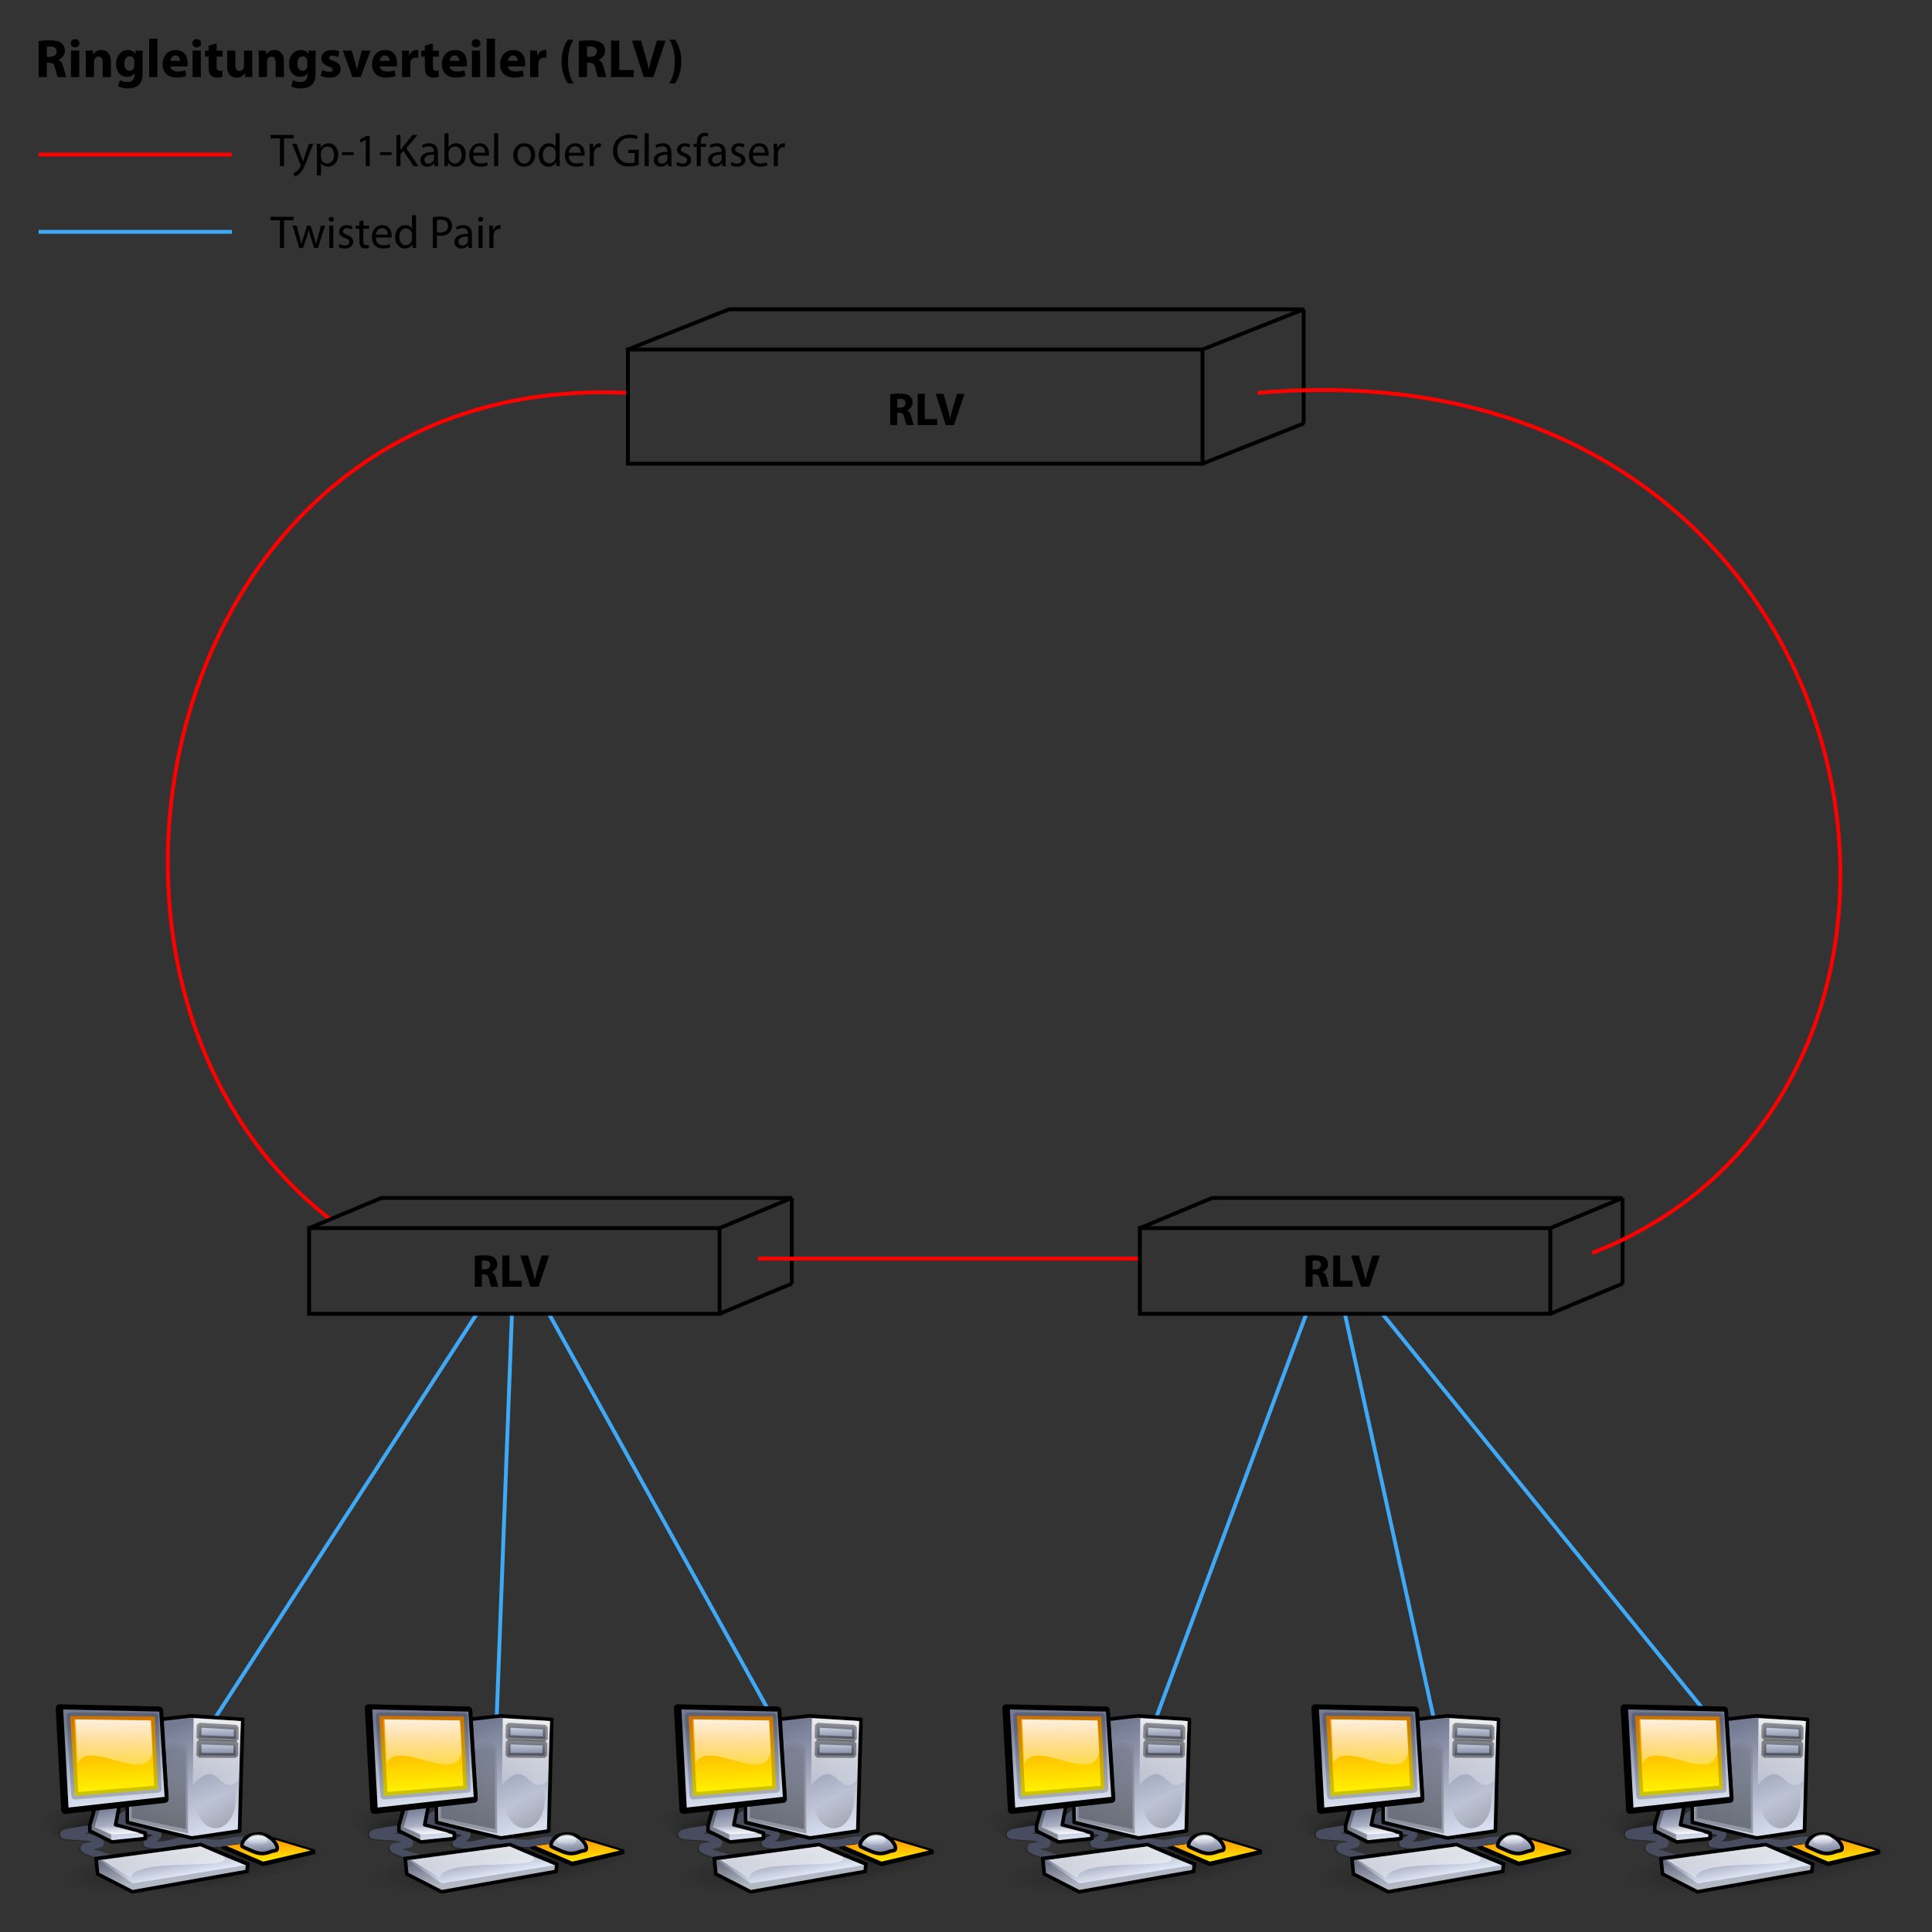 <?xml version="1.0" encoding="utf-8"?><!DOCTYPE svg PUBLIC "-//W3C//DTD SVG 1.1//EN" "http://www.w3.org/Graphics/SVG/1.1/DTD/svg11.dtd"><svg version="1.1" xmlns="http://www.w3.org/2000/svg" xmlns:xlink="http://www.w3.org/1999/xlink" x="0" y="0" width="500" height="500" viewBox="0 0 500 500"><rect x="0" y="0" width="500" height="500" fill="#333333" stroke="none"/><title>Token Ring</title><line fill="none" stroke="#3FA9F5" x1="123.25" y1="340.25" x2="46.5" y2="458.75"/><line fill="none" stroke="#3FA9F5" x1="132.5" y1="339.75" x2="128" y2="458.75"/><line fill="none" stroke="#3FA9F5" x1="142.125" y1="340.105" x2="208.5" y2="460"/><line fill="none" stroke="#3FA9F5" x1="338.083" y1="340" x2="293.75" y2="459.25"/><line fill="none" stroke="#3FA9F5" x1="348" y1="339.75" x2="374.25" y2="459.25"/><line fill="none" stroke="#3FA9F5" x1="357.833" y1="340.125" x2="454.5" y2="459.25"/><path d="M15.113,15.519v-0.042c0.813-0.294,1.667-1.121,1.667-2.312c0-0.868-0.308-1.541-0.882-1.989c-0.672-0.533-1.653-0.743-3.054-0.743c-1.148,0-2.157,0.084-2.844,0.196v9.315h2.115v-3.712h0.63c0.882,0.014,1.289,0.322,1.555,1.513c0.266,1.163,0.504,1.919,0.645,2.199h2.185c-0.182-0.364-0.462-1.597-0.756-2.675C16.136,16.401,15.771,15.785,15.113,15.519z M12.956,14.692h-0.84v-2.591c0.154-0.042,0.448-0.07,0.967-0.07c0.98,0,1.569,0.448,1.569,1.302C14.651,14.16,14.021,14.692,12.956,14.692z M20.571,11.19c0,0.588-0.434,1.065-1.148,1.065c-0.673,0-1.107-0.477-1.107-1.065c0-0.602,0.448-1.064,1.135-1.064S20.557,10.588,20.571,11.19z M18.372,13.096h2.129v6.85h-2.129V13.096z M28.707,15.897v4.048h-2.129v-3.796c0-0.883-0.308-1.485-1.079-1.485c-0.588,0-0.938,0.406-1.092,0.798c-0.056,0.14-0.07,0.336-0.07,0.532v3.95h-2.129v-4.665c0-0.854-0.028-1.569-0.056-2.185H24l0.098,0.953h0.042c0.28-0.448,0.966-1.107,2.115-1.107C27.656,12.941,28.707,13.88,28.707,15.897z M35.034,13.922h-0.028c-0.35-0.574-0.938-0.98-1.877-0.98c-1.695,0-3.109,1.401-3.109,3.614c0,1.961,1.205,3.333,2.899,3.333c0.784,0,1.443-0.322,1.849-0.882h0.028v0.434c0,1.275-0.771,1.807-1.779,1.807c-0.813,0-1.555-0.266-1.989-0.518l-0.42,1.625c0.616,0.336,1.555,0.519,2.465,0.519c1.008,0,2.031-0.196,2.773-0.841c0.784-0.686,1.05-1.765,1.05-3.082v-3.81c0-1.022,0.028-1.597,0.056-2.045h-1.849L35.034,13.922z M34.768,16.892c0,0.182-0.014,0.406-0.07,0.574c-0.14,0.49-0.574,0.854-1.134,0.854c-0.883,0-1.387-0.798-1.387-1.821c0-1.247,0.616-1.947,1.4-1.947c0.588,0,0.995,0.378,1.149,0.938c0.028,0.126,0.042,0.266,0.042,0.393V16.892z M38.602,10h2.129v9.945h-2.129V10z M45.52,12.941c-2.381,0-3.46,1.919-3.46,3.656c0,2.143,1.331,3.488,3.656,3.488c0.924,0,1.779-0.14,2.479-0.434l-0.28-1.443c-0.574,0.196-1.163,0.294-1.891,0.294c-0.995,0-1.877-0.42-1.933-1.303h4.413c0.028-0.154,0.07-0.476,0.07-0.84C48.573,14.665,47.732,12.941,45.52,12.941z M44.077,15.743c0.056-0.561,0.42-1.387,1.316-1.387c0.98,0,1.205,0.868,1.205,1.387H44.077z M52.043,11.19c0,0.588-0.434,1.065-1.148,1.065c-0.673,0-1.107-0.477-1.107-1.065c0-0.602,0.448-1.064,1.135-1.064S52.029,10.588,52.043,11.19z M49.844,13.096h2.129v6.85h-2.129V13.096z M56.061,13.096h1.527v1.569h-1.527v2.479c0,0.826,0.21,1.205,0.84,1.205c0.294,0,0.434-0.014,0.63-0.056l0.014,1.611c-0.266,0.098-0.785,0.182-1.373,0.182c-0.686,0-1.261-0.238-1.611-0.588c-0.392-0.406-0.588-1.064-0.588-2.031v-2.801h-0.91v-1.569h0.91v-1.275l2.087-0.574V13.096z M65.275,17.746c0,0.896,0.028,1.625,0.056,2.199h-1.849l-0.098-0.966h-0.042c-0.266,0.42-0.911,1.121-2.143,1.121c-1.401,0-2.409-0.869-2.409-2.984v-4.02h2.129v3.684c0,0.994,0.322,1.597,1.079,1.597c0.588,0,0.938-0.406,1.064-0.742c0.056-0.126,0.084-0.28,0.084-0.462v-4.076h2.129V17.746z M73.479,15.897v4.048h-2.129v-3.796c0-0.883-0.308-1.485-1.079-1.485c-0.588,0-0.938,0.406-1.092,0.798c-0.056,0.14-0.07,0.336-0.07,0.532v3.95h-2.129v-4.665c0-0.854-0.028-1.569-0.056-2.185h1.849l0.098,0.953h0.042c0.28-0.448,0.966-1.107,2.115-1.107C72.428,12.941,73.479,13.88,73.479,15.897z M79.806,13.922h-0.028c-0.35-0.574-0.938-0.98-1.877-0.98c-1.695,0-3.109,1.401-3.109,3.614c0,1.961,1.205,3.333,2.899,3.333c0.784,0,1.443-0.322,1.849-0.882h0.028v0.434c0,1.275-0.771,1.807-1.779,1.807c-0.813,0-1.555-0.266-1.989-0.518l-0.42,1.625c0.616,0.336,1.555,0.519,2.465,0.519c1.008,0,2.031-0.196,2.773-0.841c0.784-0.686,1.05-1.765,1.05-3.082v-3.81c0-1.022,0.028-1.597,0.056-2.045h-1.849L79.806,13.922z M79.54,16.892c0,0.182-0.014,0.406-0.07,0.574c-0.14,0.49-0.574,0.854-1.134,0.854c-0.883,0-1.387-0.798-1.387-1.821c0-1.247,0.616-1.947,1.4-1.947c0.588,0,0.995,0.378,1.149,0.938c0.028,0.126,0.042,0.266,0.042,0.393V16.892z M88.149,17.872c0,1.289-0.994,2.228-2.956,2.228c-0.896,0-1.695-0.21-2.213-0.491l0.378-1.513c0.392,0.238,1.205,0.504,1.835,0.504c0.645,0,0.911-0.21,0.911-0.56c0-0.364-0.21-0.533-0.995-0.799c-1.429-0.476-1.975-1.247-1.961-2.059c0-1.289,1.093-2.255,2.788-2.255c0.798,0,1.499,0.196,1.919,0.406l-0.364,1.471c-0.308-0.168-0.911-0.393-1.485-0.393c-0.518,0-0.813,0.21-0.813,0.546c0,0.336,0.266,0.504,1.107,0.798C87.604,16.205,88.136,16.877,88.149,17.872z M93.651,13.096h2.241l-2.549,6.85h-2.129l-2.494-6.85h2.312l0.924,3.18c0.168,0.588,0.28,1.121,0.392,1.667h0.042c0.112-0.561,0.224-1.079,0.378-1.667L93.651,13.096z M99.727,12.941c-2.381,0-3.46,1.919-3.46,3.656c0,2.143,1.331,3.488,3.656,3.488c0.924,0,1.779-0.14,2.479-0.434l-0.28-1.443c-0.574,0.196-1.163,0.294-1.891,0.294c-0.995,0-1.877-0.42-1.933-1.303h4.413c0.028-0.154,0.07-0.476,0.07-0.84C102.78,14.665,101.939,12.941,99.727,12.941z M98.284,15.743c0.056-0.561,0.42-1.387,1.316-1.387c0.98,0,1.205,0.868,1.205,1.387H98.284z M107.805,12.928c0.196,0,0.294,0.014,0.448,0.042v2.003c-0.168-0.028-0.336-0.056-0.574-0.056c-0.784,0-1.317,0.42-1.457,1.079c-0.028,0.14-0.042,0.308-0.042,0.476v3.474h-2.129v-4.594c0-1.009-0.014-1.667-0.056-2.255h1.821l0.084,1.261h0.056C106.306,13.348,107.132,12.928,107.805,12.928z M112.046,13.096h1.527v1.569h-1.527v2.479c0,0.826,0.21,1.205,0.84,1.205c0.294,0,0.434-0.014,0.63-0.056l0.014,1.611c-0.266,0.098-0.785,0.182-1.373,0.182c-0.686,0-1.261-0.238-1.611-0.588c-0.392-0.406-0.588-1.064-0.588-2.031v-2.801h-0.91v-1.569h0.91v-1.275l2.087-0.574V13.096z M117.8,12.941c-2.381,0-3.459,1.919-3.459,3.656c0,2.143,1.331,3.488,3.656,3.488c0.925,0,1.779-0.14,2.479-0.434l-0.28-1.443c-0.574,0.196-1.163,0.294-1.891,0.294c-0.995,0-1.877-0.42-1.933-1.303h4.413c0.028-0.154,0.07-0.476,0.07-0.84C120.854,14.665,120.013,12.941,117.8,12.941z M116.357,15.743c0.056-0.561,0.42-1.387,1.316-1.387c0.98,0,1.205,0.868,1.205,1.387H116.357z M124.324,11.19c0,0.588-0.434,1.065-1.149,1.065c-0.672,0-1.106-0.477-1.106-1.065c0-0.602,0.448-1.064,1.135-1.064S124.31,10.588,124.324,11.19z M122.125,13.096h2.129v6.85h-2.129V13.096z M125.96,10h2.129v9.945h-2.129V10z M132.878,12.941c-2.381,0-3.459,1.919-3.459,3.656c0,2.143,1.331,3.488,3.656,3.488c0.925,0,1.779-0.14,2.479-0.434l-0.28-1.443c-0.574,0.196-1.163,0.294-1.891,0.294c-0.995,0-1.877-0.42-1.933-1.303h4.413c0.028-0.154,0.07-0.476,0.07-0.84C135.932,14.665,135.091,12.941,132.878,12.941z M131.436,15.743c0.056-0.561,0.42-1.387,1.316-1.387c0.98,0,1.205,0.868,1.205,1.387H131.436z M140.956,12.928c0.196,0,0.294,0.014,0.448,0.042v2.003c-0.168-0.028-0.336-0.056-0.574-0.056c-0.784,0-1.317,0.42-1.457,1.079c-0.028,0.14-0.042,0.308-0.042,0.476v3.474h-2.129v-4.594c0-1.009-0.014-1.667-0.056-2.255h1.821l0.084,1.261h0.056C139.458,13.348,140.284,12.928,140.956,12.928z M148.418,10.266c-0.785,1.289-1.415,3.166-1.415,5.673c0,2.465,0.63,4.329,1.415,5.645h-1.485c-0.743-1.092-1.597-2.956-1.597-5.645c0.014-2.731,0.854-4.58,1.597-5.673H148.418z M154.929,15.519v-0.042c0.813-0.294,1.667-1.121,1.667-2.312c0-0.868-0.308-1.541-0.882-1.989c-0.672-0.533-1.653-0.743-3.054-0.743c-1.148,0-2.157,0.084-2.844,0.196v9.315h2.115v-3.712h0.63c0.882,0.014,1.289,0.322,1.555,1.513c0.267,1.163,0.504,1.919,0.645,2.199h2.185c-0.182-0.364-0.462-1.597-0.756-2.675C155.951,16.401,155.587,15.785,154.929,15.519z M152.771,14.692h-0.84v-2.591c0.154-0.042,0.448-0.07,0.967-0.07c0.98,0,1.569,0.448,1.569,1.302C154.467,14.16,153.836,14.692,152.771,14.692z M160.261,18.152h3.754v1.793h-5.883v-9.441h2.129V18.152z M169.993,10.504h2.269l-3.18,9.441h-2.493l-3.026-9.441h2.339l1.148,3.992c0.322,1.134,0.617,2.199,0.841,3.375h0.042c0.238-1.134,0.532-2.255,0.854-3.333L169.993,10.504z M176.319,15.925c-0.014,2.717-0.854,4.552-1.597,5.659h-1.485c0.785-1.302,1.415-3.193,1.415-5.673s-0.63-4.342-1.415-5.645h1.485C175.464,11.345,176.319,13.18,176.319,15.925z"/><line fill="none" stroke="#FF0000" x1="10" y1="40" x2="60" y2="40"/><line fill="none" stroke="#3FA9F5" x1="10" y1="60" x2="60" y2="60"/><path d="M75.985,35.809h-2.471v7.196h-1.055v-7.196H70v-0.888h5.985V35.809z M78.794,40.605c-0.144,0.42-0.264,0.864-0.372,1.211h-0.024c-0.096-0.348-0.24-0.803-0.384-1.187l-1.259-3.43h-1.151l2.135,5.349c0.06,0.132,0.084,0.216,0.084,0.276c0,0.06-0.036,0.144-0.084,0.251c-0.252,0.54-0.6,0.948-0.887,1.176c-0.312,0.264-0.66,0.432-0.924,0.516l0.264,0.875c0.264-0.048,0.768-0.228,1.295-0.672c0.72-0.636,1.235-1.643,1.991-3.634l1.583-4.138h-1.115L78.794,40.605z M87.528,40.018c0,2.087-1.283,3.118-2.65,3.118c-0.768,0-1.439-0.336-1.787-0.912h-0.024v3.154h-1.043v-6.284c0-0.744-0.024-1.343-0.048-1.895h0.936l0.06,0.995h0.024c0.419-0.708,1.115-1.115,2.063-1.115C86.473,37.08,87.528,38.267,87.528,40.018z M86.461,40.066c0-1.151-0.612-2.147-1.727-2.147c-0.72,0-1.403,0.504-1.595,1.295c-0.036,0.132-0.072,0.288-0.072,0.42v1.007c0,0.156,0.012,0.3,0.048,0.432c0.192,0.732,0.828,1.235,1.583,1.235C85.813,42.309,86.461,41.397,86.461,40.066z M88.516,40.15h2.962v-0.768h-2.962V40.15z M93.087,36.12l0.204,0.804l1.355-0.731h0.024v6.812h1.02v-7.796h-0.9L93.087,36.12z M98.355,40.15h2.962v-0.768h-2.962V40.15z M108.072,34.921h-1.295l-2.471,3.034c-0.204,0.264-0.42,0.552-0.636,0.864h-0.036v-3.898h-1.043v8.083h1.043v-3.083l0.779-0.887l2.651,3.97h1.235l-3.154-4.653L108.072,34.921z M113.329,41.613c0,0.503,0.024,0.995,0.084,1.391h-0.947l-0.084-0.731h-0.036c-0.324,0.456-0.947,0.863-1.775,0.863c-1.175,0-1.775-0.828-1.775-1.667c0-1.403,1.247-2.171,3.49-2.159v-0.12c0-0.468-0.132-1.343-1.319-1.331c-0.552,0-1.116,0.156-1.523,0.432l-0.24-0.708c0.479-0.3,1.187-0.504,1.919-0.504c1.775,0,2.207,1.211,2.207,2.363V41.613z M112.309,40.042c-1.151-0.024-2.458,0.18-2.458,1.307c0,0.696,0.456,1.008,0.983,1.008c0.768,0,1.259-0.48,1.427-0.972c0.036-0.12,0.048-0.24,0.048-0.336V40.042z M120.54,40.03c0,2.075-1.319,3.106-2.614,3.106c-0.84,0-1.511-0.324-1.955-1.079h-0.024l-0.06,0.947h-0.899c0.024-0.396,0.048-0.983,0.048-1.499v-7.016h1.043v3.646h0.024c0.372-0.648,1.043-1.056,1.979-1.056C119.532,37.08,120.54,38.279,120.54,40.03z M119.472,40.066c0-1.163-0.6-2.159-1.739-2.159c-0.708,0-1.379,0.504-1.595,1.295c-0.036,0.132-0.06,0.276-0.06,0.444v1.031c0,0.132,0.012,0.264,0.048,0.384c0.192,0.731,0.816,1.235,1.583,1.235C118.825,42.297,119.472,41.397,119.472,40.066z M126.564,39.802c0,0.216-0.012,0.372-0.036,0.492h-4.078c0.024,1.427,0.923,2.015,1.991,2.015c0.755,0,1.223-0.132,1.607-0.3l0.192,0.756c-0.372,0.168-1.019,0.372-1.943,0.372c-1.787,0-2.854-1.187-2.854-2.938c0-1.751,1.032-3.118,2.723-3.118C126.073,37.08,126.564,38.735,126.564,39.802z M125.545,39.538c0.012-0.659-0.276-1.703-1.463-1.703c-1.079,0-1.535,0.971-1.619,1.703H125.545z M127.875,43.004h1.056v-8.515h-1.056V43.004z M138.503,40.054c0,2.146-1.499,3.082-2.89,3.082c-1.559,0-2.783-1.151-2.783-2.986c0-1.931,1.284-3.07,2.878-3.07C137.376,37.08,138.503,38.291,138.503,40.054z M137.424,40.09c0-0.983-0.492-2.219-1.739-2.219c-1.235,0-1.775,1.151-1.775,2.243c0,1.271,0.72,2.231,1.751,2.231C136.668,42.345,137.424,41.397,137.424,40.09z M144.84,41.505c0,0.516,0.024,1.103,0.048,1.499h-0.936l-0.048-1.007h-0.036c-0.312,0.647-1.007,1.139-1.955,1.139c-1.403,0-2.495-1.187-2.495-2.95c-0.012-1.931,1.2-3.106,2.603-3.106c0.9,0,1.487,0.42,1.751,0.875h0.024v-3.466h1.043V41.505z M143.796,39.563c0-0.132-0.012-0.312-0.048-0.444c-0.156-0.66-0.731-1.211-1.523-1.211c-1.091,0-1.739,0.959-1.739,2.231c0,1.175,0.588,2.146,1.715,2.146c0.708,0,1.355-0.479,1.547-1.259c0.036-0.144,0.048-0.288,0.048-0.456V39.563z M151.308,39.802c0,0.216-0.012,0.372-0.036,0.492h-4.078c0.024,1.427,0.923,2.015,1.991,2.015c0.755,0,1.223-0.132,1.607-0.3l0.192,0.756c-0.372,0.168-1.019,0.372-1.943,0.372c-1.787,0-2.854-1.187-2.854-2.938c0-1.751,1.032-3.118,2.723-3.118C150.816,37.08,151.308,38.735,151.308,39.802z M150.289,39.538c0.012-0.659-0.276-1.703-1.463-1.703c-1.08,0-1.535,0.971-1.619,1.703H150.289z M153.578,38.351h-0.036l-0.048-1.151h-0.923c0.036,0.54,0.048,1.127,0.048,1.811v3.994h1.056V39.91c0-0.168,0.012-0.348,0.036-0.492c0.144-0.792,0.672-1.343,1.416-1.343c0.144,0,0.251,0,0.36,0.024v-0.996c-0.096-0.012-0.18-0.024-0.288-0.024C154.489,37.08,153.841,37.571,153.578,38.351z M162.624,39.598h1.631v2.411c-0.24,0.12-0.708,0.216-1.392,0.216c-1.895,0-3.118-1.211-3.118-3.262c0-2.027,1.283-3.25,3.25-3.25c0.816,0,1.355,0.144,1.787,0.348l0.264-0.852c-0.348-0.167-1.092-0.372-2.027-0.372c-2.711,0-4.378,1.763-4.378,4.174c0,1.259,0.432,2.338,1.127,3.01c0.792,0.755,1.799,1.067,3.022,1.067c1.091,0,2.027-0.264,2.495-0.444v-3.886h-2.663V39.598z M166.838,43.004h1.056v-8.515h-1.056V43.004z M173.748,41.613c0,0.503,0.024,0.995,0.084,1.391h-0.947l-0.084-0.731h-0.036c-0.324,0.456-0.947,0.863-1.775,0.863c-1.175,0-1.775-0.828-1.775-1.667c0-1.403,1.247-2.171,3.49-2.159v-0.12c0-0.468-0.132-1.343-1.319-1.331c-0.552,0-1.116,0.156-1.523,0.432l-0.24-0.708c0.479-0.3,1.187-0.504,1.919-0.504c1.775,0,2.207,1.211,2.207,2.363V41.613z M172.728,40.042c-1.151-0.024-2.458,0.18-2.458,1.307c0,0.696,0.456,1.008,0.983,1.008c0.768,0,1.259-0.48,1.427-0.972c0.036-0.12,0.048-0.24,0.048-0.336V40.042z M177.325,39.646c-0.756-0.3-1.091-0.516-1.091-0.996c0-0.432,0.335-0.792,0.959-0.792c0.54,0,0.959,0.204,1.187,0.348l0.252-0.768c-0.312-0.204-0.828-0.36-1.415-0.36c-1.235,0-2.003,0.768-2.003,1.703c0,0.696,0.492,1.259,1.547,1.643c0.768,0.288,1.067,0.552,1.067,1.056c0,0.492-0.359,0.863-1.115,0.863c-0.528,0-1.08-0.216-1.403-0.408l-0.251,0.792c0.408,0.24,0.995,0.408,1.631,0.408c1.355,0,2.159-0.72,2.159-1.751C178.848,40.522,178.32,40.018,177.325,39.646z M182.484,35.208c0.312,0,0.516,0.06,0.671,0.132l0.144-0.816c-0.204-0.084-0.516-0.168-0.899-0.168c-0.492,0-1.02,0.156-1.415,0.54c-0.48,0.468-0.672,1.211-0.672,2.027V37.2h-0.804v0.803h0.804v5.001h1.043v-5.001h1.403V37.2h-1.403v-0.312C181.357,35.988,181.585,35.208,182.484,35.208z M187.787,41.613c0,0.503,0.024,0.995,0.084,1.391h-0.947l-0.084-0.731h-0.036c-0.324,0.456-0.947,0.863-1.775,0.863c-1.175,0-1.775-0.828-1.775-1.667c0-1.403,1.247-2.171,3.49-2.159v-0.12c0-0.468-0.132-1.343-1.319-1.331c-0.551,0-1.115,0.156-1.523,0.432l-0.24-0.708c0.479-0.3,1.188-0.504,1.919-0.504c1.775,0,2.207,1.211,2.207,2.363V41.613z M186.768,40.042c-1.151-0.024-2.459,0.18-2.459,1.307c0,0.696,0.456,1.008,0.983,1.008c0.768,0,1.259-0.48,1.427-0.972c0.036-0.12,0.048-0.24,0.048-0.336V40.042z M191.365,39.646c-0.756-0.3-1.091-0.516-1.091-0.996c0-0.432,0.335-0.792,0.959-0.792c0.54,0,0.959,0.204,1.187,0.348l0.252-0.768c-0.312-0.204-0.828-0.36-1.415-0.36c-1.235,0-2.003,0.768-2.003,1.703c0,0.696,0.492,1.259,1.547,1.643c0.768,0.288,1.067,0.552,1.067,1.056c0,0.492-0.359,0.863-1.115,0.863c-0.528,0-1.08-0.216-1.403-0.408l-0.251,0.792c0.408,0.24,0.995,0.408,1.631,0.408c1.355,0,2.159-0.72,2.159-1.751C192.888,40.522,192.36,40.018,191.365,39.646z M198.947,39.802c0,0.216-0.012,0.372-0.036,0.492h-4.078c0.024,1.427,0.923,2.015,1.991,2.015c0.755,0,1.223-0.132,1.607-0.3l0.192,0.756c-0.372,0.168-1.019,0.372-1.943,0.372c-1.787,0-2.854-1.187-2.854-2.938c0-1.751,1.032-3.118,2.723-3.118C198.456,37.08,198.947,38.735,198.947,39.802z M197.928,39.538c0.012-0.659-0.276-1.703-1.463-1.703c-1.079,0-1.535,0.971-1.619,1.703H197.928z M202.836,37.08c-0.708,0-1.355,0.492-1.619,1.271h-0.036l-0.048-1.151h-0.923c0.036,0.54,0.048,1.127,0.048,1.811v3.994h1.056V39.91c0-0.168,0.012-0.348,0.036-0.492c0.144-0.792,0.672-1.343,1.416-1.343c0.144,0,0.251,0,0.359,0.024v-0.996C203.028,37.092,202.944,37.08,202.836,37.08z"/><path d="M75.985,56.995h-2.471v7.196h-1.055v-7.196H70v-0.887h5.985V56.995z M82.272,61.301c-0.192,0.684-0.348,1.296-0.444,1.884h-0.036c-0.132-0.588-0.3-1.2-0.516-1.896l-0.899-2.902H79.49l-0.947,2.963c-0.192,0.623-0.384,1.247-0.516,1.835h-0.036c-0.108-0.6-0.264-1.2-0.42-1.848l-0.779-2.95h-1.08l1.751,5.805h0.959l0.936-2.758c0.204-0.624,0.384-1.224,0.528-1.919h0.024c0.144,0.684,0.312,1.259,0.516,1.906l0.888,2.771h0.959l1.871-5.805H83.1L82.272,61.301z M85.731,56.096c-0.396,0-0.66,0.3-0.66,0.66c0,0.359,0.252,0.647,0.636,0.647c0.419,0,0.671-0.288,0.671-0.647C86.379,56.384,86.115,56.096,85.731,56.096z M85.204,64.191h1.056v-5.805h-1.056V64.191z M89.883,60.833c-0.756-0.3-1.091-0.516-1.091-0.995c0-0.432,0.335-0.791,0.959-0.791c0.54,0,0.959,0.203,1.187,0.348l0.252-0.768c-0.312-0.204-0.828-0.36-1.415-0.36c-1.235,0-2.003,0.768-2.003,1.703c0,0.696,0.492,1.26,1.547,1.644c0.768,0.288,1.067,0.552,1.067,1.056c0,0.491-0.359,0.863-1.115,0.863c-0.528,0-1.079-0.216-1.403-0.408l-0.252,0.792c0.408,0.239,0.996,0.407,1.631,0.407c1.355,0,2.159-0.72,2.159-1.751C91.406,61.709,90.878,61.205,89.883,60.833z M94.035,56.995l-1.032,0.313v1.079h-0.899v0.804h0.899v3.166c0,0.684,0.12,1.199,0.408,1.523c0.252,0.275,0.648,0.443,1.14,0.443c0.408,0,0.731-0.071,0.936-0.144l-0.048-0.804c-0.156,0.048-0.324,0.072-0.611,0.072c-0.588,0-0.792-0.408-0.792-1.128v-3.13h1.511v-0.804h-1.511V56.995z M101.365,60.989c0,0.216-0.012,0.372-0.036,0.492h-4.078c0.024,1.427,0.923,2.015,1.991,2.015c0.755,0,1.223-0.132,1.607-0.3l0.192,0.756c-0.372,0.168-1.019,0.371-1.943,0.371c-1.787,0-2.854-1.188-2.854-2.938s1.032-3.118,2.723-3.118C100.874,58.267,101.365,59.922,101.365,60.989z M100.346,60.726c0.012-0.66-0.276-1.703-1.463-1.703c-1.079,0-1.535,0.972-1.619,1.703H100.346z M107.677,62.692c0,0.516,0.024,1.104,0.048,1.499h-0.936l-0.048-1.007h-0.036c-0.312,0.647-1.007,1.139-1.955,1.139c-1.403,0-2.495-1.188-2.495-2.95c-0.012-1.931,1.2-3.106,2.603-3.106c0.9,0,1.487,0.42,1.751,0.876h0.024v-3.466h1.043V62.692z M106.633,60.75c0-0.133-0.012-0.313-0.048-0.444c-0.156-0.659-0.731-1.211-1.523-1.211c-1.091,0-1.739,0.959-1.739,2.23c0,1.176,0.588,2.146,1.715,2.146c0.708,0,1.355-0.479,1.547-1.259c0.036-0.145,0.048-0.288,0.048-0.456V60.75z M116.293,56.72c0.432,0.384,0.708,0.972,0.708,1.691c0,0.731-0.216,1.307-0.624,1.727c-0.564,0.588-1.451,0.888-2.471,0.888c-0.312,0-0.6-0.012-0.839-0.072v3.238h-1.043v-7.987c0.503-0.084,1.163-0.156,2.003-0.156C115.058,56.048,115.813,56.288,116.293,56.72z M115.957,58.471c0-1.079-0.768-1.595-1.907-1.595c-0.456,0-0.804,0.036-0.983,0.084v3.142c0.228,0.061,0.516,0.084,0.863,0.084C115.189,60.186,115.957,59.563,115.957,58.471z M122.137,62.801c0,0.503,0.024,0.995,0.084,1.391h-0.947l-0.084-0.731h-0.036c-0.324,0.456-0.947,0.863-1.775,0.863c-1.175,0-1.775-0.827-1.775-1.667c0-1.403,1.247-2.171,3.49-2.158v-0.12c0-0.468-0.132-1.344-1.319-1.331c-0.552,0-1.116,0.155-1.523,0.432l-0.24-0.708c0.479-0.3,1.187-0.504,1.919-0.504c1.775,0,2.207,1.212,2.207,2.363V62.801z M121.118,61.229c-1.151-0.024-2.458,0.18-2.458,1.307c0,0.696,0.456,1.008,0.983,1.008c0.768,0,1.259-0.479,1.427-0.972c0.036-0.12,0.048-0.239,0.048-0.336V61.229z M123.843,64.191h1.056v-5.805h-1.056V64.191z M124.371,56.096c-0.396,0-0.66,0.3-0.66,0.66c0,0.359,0.252,0.647,0.636,0.647c0.419,0,0.671-0.288,0.671-0.647C125.019,56.384,124.755,56.096,124.371,56.096z M129.23,58.267c-0.708,0-1.355,0.492-1.619,1.271h-0.036l-0.048-1.151h-0.923c0.036,0.54,0.048,1.128,0.048,1.812v3.993h1.056v-3.094c0-0.168,0.012-0.348,0.036-0.492c0.144-0.791,0.672-1.343,1.416-1.343c0.144,0,0.251,0,0.36,0.023v-0.995C129.422,58.279,129.338,58.267,129.23,58.267z"/><path fill="none" stroke="#FF0000" d="M162,101.667C41.32,96.238,7.192,255.058,85.5,315.584"/><path fill="none" stroke="#000000" d="M311.21,120H162.5V90.449h148.71V120z M311.21,120l26.29-10.449 M337.5,80l-26.289,10.449 M162.5,90.449L188.79,80 M188.674,80.047h148.71 M337.383,80.047v29.551"/><path d="M230.384,102.024c0.588-0.096,1.451-0.168,2.435-0.168c1.2,0,2.039,0.18,2.615,0.636c0.491,0.384,0.755,0.959,0.755,1.703c0,1.02-0.731,1.727-1.427,1.979v0.036c0.563,0.228,0.875,0.756,1.079,1.5c0.252,0.923,0.492,1.979,0.647,2.291h-1.87c-0.12-0.24-0.324-0.888-0.552-1.883c-0.229-1.02-0.576-1.284-1.332-1.295h-0.539V110h-1.812V102.024z M232.195,105.502h0.72c0.911,0,1.451-0.456,1.451-1.163c0-0.732-0.504-1.116-1.344-1.116c-0.443,0-0.695,0.024-0.827,0.06V105.502z"/><path d="M237.512,101.917h1.823v6.548h3.214V110h-5.037V101.917z"/><path d="M244.759,110l-2.591-8.083h2.003l0.983,3.418c0.276,0.972,0.528,1.883,0.72,2.891h0.036c0.204-0.972,0.456-1.931,0.731-2.854l1.031-3.454h1.943L246.894,110H244.759z"/><path fill="none" stroke="#000000" d="M186.222,340H80v-22.163h106.222V340z M186.222,340L205,332.163 M205,310l-18.778,7.837 M80,317.837L98.778,310 M98.696,310.035h106.221 M204.916,310.035v22.163"/><path d="M127.262,329.21v-0.036c0.695-0.252,1.427-0.959,1.427-1.979c0-0.744-0.264-1.319-0.755-1.703c-0.576-0.455-1.415-0.636-2.615-0.636c-0.983,0-1.847,0.071-2.435,0.168V333h1.812v-3.178h0.539c0.756,0.012,1.104,0.275,1.332,1.295c0.228,0.995,0.432,1.643,0.552,1.883h1.87c-0.155-0.313-0.396-1.367-0.647-2.291C128.137,329.966,127.825,329.438,127.262,329.21z M125.415,328.502h-0.72v-2.219c0.132-0.035,0.384-0.06,0.827-0.06c0.84,0,1.344,0.384,1.344,1.116C126.866,328.047,126.326,328.502,125.415,328.502z M131.835,331.465h3.214V333h-5.037v-8.084h1.823V331.465z M142.116,324.916L139.394,333h-2.135l-2.591-8.084h2.003l0.983,3.418c0.276,0.973,0.528,1.883,0.72,2.891h0.036c0.204-0.971,0.456-1.931,0.731-2.854l1.031-3.455H142.116z"/><line fill="none" stroke="#FF0000" x1="196.134" y1="325.73" x2="294.691" y2="325.73"/><path fill="none" stroke="#000000" d="M401.222,340H295v-22.163h106.222V340z M401.222,340L420,332.163 M420,310l-18.778,7.837 M295,317.837L313.778,310 M313.695,310.035h106.222 M419.916,310.035v22.163"/><path d="M342.262,329.21v-0.036c0.695-0.252,1.427-0.959,1.427-1.979c0-0.744-0.264-1.319-0.755-1.703c-0.576-0.455-1.415-0.636-2.615-0.636c-0.983,0-1.847,0.071-2.435,0.168V333h1.812v-3.178h0.539c0.756,0.012,1.104,0.275,1.332,1.295c0.228,0.995,0.432,1.643,0.552,1.883h1.87c-0.155-0.313-0.396-1.367-0.647-2.291C343.137,329.966,342.825,329.438,342.262,329.21z M340.415,328.502h-0.72v-2.219c0.132-0.035,0.384-0.06,0.827-0.06c0.84,0,1.344,0.384,1.344,1.116C341.866,328.047,341.326,328.502,340.415,328.502z M346.835,331.465h3.214V333h-5.037v-8.084h1.823V331.465z M357.116,324.916L354.394,333h-2.135l-2.591-8.084h2.003l0.983,3.418c0.276,0.973,0.528,1.883,0.72,2.891h0.036c0.204-0.971,0.456-1.931,0.731-2.854l1.031-3.455H357.116z"/><path fill="none" stroke="#FF0000" d="M325.462,101.692C488.441,87.269,522.576,281.5,412,324.288"/><radialGradient id="SVGID_1_" cx="240.773" cy="-1145.723" r="7.514" gradientTransform="matrix(2.028 -0.268 -0.174 -0.381 -500.389 100.728)" gradientUnits="userSpaceOnUse"><stop  offset="0" style="stop-color:#000000;stop-opacity:0.392"/><stop  offset="1" style="stop-color:#000000;stop-opacity:0"/></radialGradient><path fill="url(#SVGID_1_)" d="M203.164,470.389c0.728,1.579-5.513,3.765-13.929,4.874c-8.42,1.111-15.828,0.735-16.553-0.849c-0.727-1.577,5.513-3.762,13.929-4.873C195.031,468.428,202.442,468.809,203.164,470.389L203.164,470.389z"/><radialGradient id="SVGID_2_" cx="521.988" cy="-1255.342" r="7.515" gradientTransform="matrix(3.693 0.222 0.048 -0.793 -1670.174 -638.853)" gradientUnits="userSpaceOnUse"><stop  offset="0" style="stop-color:#000000;stop-opacity:0.392"/><stop  offset="1" style="stop-color:#000000;stop-opacity:0"/></radialGradient><path fill="url(#SVGID_2_)" d="M225.503,474.578c-0.196,3.296-12.78,5.218-28.109,4.298c-15.33-0.923-27.596-4.337-27.392-7.63c0.195-3.295,12.78-5.217,28.109-4.297C213.439,467.869,225.705,471.285,225.503,474.578L225.503,474.578z"/><path fill="none" stroke="#000000" stroke-width="1.875" stroke-linejoin="round" stroke-opacity="0.196" d="M222.485,476.484c-2.718-0.226-4.528,0.85-7.019,0.794c-2.487-0.056-4.902-0.642-7.922-0.679c-3.02-0.038-4.568,1.828-9.734,0.793c-1.208-0.24,3.525-1.717,2.487-2.718c-1.039-0.999-6.488-0.923-9.62-3.054c-1.316-0.896,2.715-1.851,2.943-3.735"/><path fill="none" stroke="#000000" stroke-width="1.875" stroke-linejoin="round" stroke-opacity="0.196" d="M188.981,481.465c-1.81-0.718-7.11-2.08-7.582-2.83c-0.772-1.227,7.243-0.289,2.829-2.49c-1.913-0.952-9.281-0.51-8.036-1.358c1.244-0.85,12.169-1.69,14.863-2.936c2.7-1.245,1.333-3.449,2.12-5.335"/><radialGradient id="SVGID_3_" cx="461.107" cy="-926.716" r="11.455" gradientTransform="matrix(3.065 -0.344 -0.057 -0.58 -1255.954 103.77)" gradientUnits="userSpaceOnUse"><stop  offset="0" style="stop-color:#000000;stop-opacity:0.392"/><stop  offset="1" style="stop-color:#000000;stop-opacity:0"/></radialGradient><path fill="url(#SVGID_3_)" d="M244.994,478.33c0.36,3.669-15.069,8.406-34.456,10.585c-19.391,2.18-35.399,0.973-35.761-2.695c-0.359-3.671,15.07-8.408,34.458-10.587C228.624,473.455,244.633,474.66,244.994,478.33z"/><linearGradient id="SVGID_4_" gradientUnits="userSpaceOnUse" x1="487.447" y1="-1007.762" x2="494.921" y2="-1007.762" gradientTransform="matrix(3.268 0 0 -0.9 -1375.659 -427.526)"><stop  offset="0" style="stop-color:#FFF700"/><stop  offset="1" style="stop-color:#FF8E00"/></linearGradient><path fill="url(#SVGID_4_)" stroke="#000000" stroke-width="1.093" stroke-linecap="round" stroke-linejoin="bevel" d="M230.919,476.115l-13.429,1.761l10.597,4.526l13.391-3.123L230.919,476.115z"/><linearGradient id="SVGID_5_" gradientUnits="userSpaceOnUse" x1="495.754" y1="-1029.54" x2="494.231" y2="-1022.113" gradientTransform="matrix(3.308 0 0 -0.889 -1407.25 -432.862)"><stop  offset="0" style="stop-color:#FFF700"/><stop  offset="1" style="stop-color:#FF8E00"/></linearGradient><path fill="url(#SVGID_5_)" stroke="#000000" stroke-width="0.547" stroke-linecap="round" stroke-linejoin="bevel" d="M230.919,475.782l-13.429,1.758l10.597,4.528l13.391-3.125L230.919,475.782z"/><path fill="none" stroke="#484C5F" stroke-width="1.875" stroke-linejoin="round" d="M222.902,476.274c-2.717-0.229-4.527,0.85-7.017,0.793c-2.488-0.056-4.904-0.642-7.922-0.679c-3.017-0.038-4.565,1.83-9.734,0.794c-1.206-0.243,3.527-1.717,2.487-2.717c-1.037-0.999-6.486-0.925-9.618-3.056c-1.316-0.896,2.715-1.849,2.943-3.735"/><path fill="none" stroke="#484C5F" stroke-width="1.875" stroke-linejoin="round" d="M189.398,481.255c-1.812-0.718-7.109-2.078-7.581-2.828c-0.773-1.227,7.242-0.289,2.828-2.489c-1.912-0.953-9.281-0.511-8.037-1.359c1.244-0.85,12.17-1.69,14.866-2.936c2.698-1.242,1.331-3.451,2.12-5.333"/><linearGradient id="SVGID_6_" gradientUnits="userSpaceOnUse" x1="197.821" y1="-584.721" x2="190.852" y2="-573.563" gradientTransform="matrix(1.781 0 0 -0.561 -144.44 157.137)"><stop  offset="0" style="stop-color:#DEE5F4"/><stop  offset="1" style="stop-color:#747A92"/></linearGradient><path fill="url(#SVGID_6_)" stroke="#000000" stroke-width="0.938" d="M184.858,480.987l0.413,3.999l8.985,4.609l29.641-5.266l0.224-1.886l-12.191-5.069L184.858,480.987z"/><path fill-opacity="0.196" d="M185.323,481.252l0.338,3.41l8.633,4.459l29.255-5.163l0.12-1.254l-29.346,4.715L185.323,481.252z"/><linearGradient id="SVGID_7_" gradientUnits="userSpaceOnUse" x1="246.829" y1="-655.624" x2="255.18" y2="-683.47" gradientTransform="matrix(1.965 0 0 -0.509 -289.158 141.705)"><stop  offset="0" style="stop-color:#FFFFFF"/><stop  offset="1" style="stop-color:#FFFFFF;stop-opacity:0"/></linearGradient><path fill="url(#SVGID_7_)" d="M186.425,481.356l7.415,4.735c0.448-5.629,27.458-1.89,24.095-5.561l-5.973-2.676L186.425,481.356z"/><linearGradient id="SVGID_8_" gradientUnits="userSpaceOnUse" x1="16.379" y1="-350.815" x2="17.271" y2="-357.486" gradientTransform="matrix(1.337 0 0 -0.748 204.48 212.258)"><stop  offset="0" style="stop-color:#DEE5F4"/><stop  offset="1" style="stop-color:#747A92"/></linearGradient><path fill="url(#SVGID_8_)" stroke="#000000" stroke-width="0.938" d="M231.202,478.94c-1.521,0.137-2.771,1.534-5.91,0.12c-3.059-1.377-2.81-1.099-2.65-1.875c0.141-0.68,1.084-2.66,4.594-2.541C230.726,474.766,232.821,478.797,231.202,478.94z"/><linearGradient id="SVGID_9_" gradientUnits="userSpaceOnUse" x1="374.31" y1="-634.262" x2="374.37" y2="-637.29" gradientTransform="matrix(2.348 0 0 -1.252 -652.301 -320.151)"><stop  offset="0" style="stop-color:#FFFFFF"/><stop  offset="1" style="stop-color:#FFFFFF;stop-opacity:0"/></linearGradient><path fill="url(#SVGID_9_)" d="M229.241,476.162c0,0.75-1.14,1.357-2.546,1.357s-2.548-0.607-2.548-1.357s1.142-1.361,2.548-1.361S229.241,475.412,229.241,476.162z"/><linearGradient id="SVGID_10_" gradientUnits="userSpaceOnUse" x1="-279.963" y1="-179.059" x2="-290.658" y2="-149.596" gradientTransform="matrix(0.977 0 0 -1.023 487.962 293.618)"><stop  offset="0" style="stop-color:#DEE5F4"/><stop  offset="1" style="stop-color:#747A92"/></linearGradient><path fill="url(#SVGID_10_)" stroke="#000000" stroke-width="0.938" stroke-linejoin="round" d="M209.474,444.067l13.34,0.915l-0.806,28.866l-12.379,1.831l-16.644-4.058l-0.359-25.645L209.474,444.067z"/><linearGradient id="SVGID_11_" gradientUnits="userSpaceOnUse" x1="-504.955" y1="-106.694" x2="-506.724" y2="-77.497" gradientTransform="matrix(0.816 0 0 -1.225 614.168 353.906)"><stop  offset="0" style="stop-color:#000000;stop-opacity:0.392"/><stop  offset="1" style="stop-color:#000000;stop-opacity:0"/></linearGradient><path fill="url(#SVGID_11_)" d="M193.956,454.825l0.21,15.646l13.979,2.903l-0.109-20.307C203.49,449.081,198.649,458.663,193.956,454.825z"/><linearGradient id="SVGID_12_" gradientUnits="userSpaceOnUse" x1="-403.757" y1="-82.184" x2="-405.526" y2="-52.982" gradientTransform="matrix(0.877 0 0 -1.354 556.312 375.637)"><stop  offset="0" style="stop-color:#000000;stop-opacity:0.392"/><stop  offset="1" style="stop-color:#000000;stop-opacity:0"/></linearGradient><path fill="url(#SVGID_12_)" d="M193.424,453.993l0.227,17.294l15.024,3.208l-0.117-22.447C203.673,447.645,198.469,458.235,193.424,453.993z"/><linearGradient id="SVGID_13_" gradientUnits="userSpaceOnUse" x1="-440.282" y1="-85.371" x2="-440.713" y2="-108.274" gradientTransform="matrix(0.848 0 0 -1.18 589.506 340.425)"><stop  offset="0" style="stop-color:#FFFFFF"/><stop  offset="1" style="stop-color:#FFFFFF;stop-opacity:0"/></linearGradient><path fill="url(#SVGID_13_)" d="M210.108,444.674l-0.205,17.266c6.922-7.688,6.676,3.384,11.826-1.034l0.616-15.495L210.108,444.674z"/><linearGradient id="SVGID_14_" gradientUnits="userSpaceOnUse" x1="135.498" y1="-431.125" x2="135.821" y2="-438.7" gradientTransform="matrix(1.598 0 0 -0.626 -0.542 176.19)"><stop  offset="0" style="stop-color:#DEE5F4"/><stop  offset="1" style="stop-color:#747A92"/></linearGradient><path fill="url(#SVGID_14_)" stroke="#000000" stroke-width="1.25" stroke-linejoin="bevel" stroke-opacity="0.392" d="M211.555,446.471l-0.103,3.202l9.664,0.401l0.004-3.047L211.555,446.471z"/><linearGradient id="SVGID_15_" gradientUnits="userSpaceOnUse" x1="138.842" y1="-441.088" x2="139.162" y2="-448.551" gradientTransform="matrix(1.607 0 0 -0.622 -7.081 175.79)"><stop  offset="0" style="stop-color:#DEE5F4"/><stop  offset="1" style="stop-color:#747A92"/></linearGradient><path fill="url(#SVGID_15_)" stroke="#000000" stroke-width="1.25" stroke-linejoin="bevel" stroke-opacity="0.392" d="M211.555,450.818l-0.104,3.444l9.568,0.082v-3.202L211.555,450.818z"/><linearGradient id="SVGID_16_" gradientUnits="userSpaceOnUse" x1="-292.719" y1="-78.218" x2="-296.195" y2="-68.472" gradientTransform="matrix(0.921 0 0 -1.302 488.549 376.135)"><stop  offset="0" style="stop-color:#000000;stop-opacity:0.392"/><stop  offset="1" style="stop-color:#000000;stop-opacity:0"/></linearGradient><path fill="url(#SVGID_16_)" d="M220.98,465.786c0,4.072-2.335,7.374-5.219,7.374c-2.882,0-5.217-3.302-5.217-7.374s2.337-7.374,5.217-7.374C218.645,458.412,220.98,461.714,220.98,465.786z"/><linearGradient id="SVGID_17_" gradientUnits="userSpaceOnUse" x1="-279.022" y1="-189.54" x2="-280.566" y2="-180.496" gradientTransform="matrix(1 0 0 -1 469.85 287.022)"><stop  offset="0" style="stop-color:#DEE5F4"/><stop  offset="1" style="stop-color:#747A92"/></linearGradient><path fill="url(#SVGID_17_)" stroke="#000000" stroke-width="0.938" stroke-linejoin="round" d="M185.907,462.987l-2.667,9.42v1.435l5.735,2.865l8.604-0.893v-1.434l-7.664-2.117l1.925-9.891L185.907,462.987z"/><path fill-opacity="0.311" d="M185.907,463.327l1.228,0.36l-2.672,9.174l4.266,1.953l0.074,1.515l-5.421-2.601l0.074-1.374L185.907,463.327z"/><linearGradient id="SVGID_18_" gradientUnits="userSpaceOnUse" x1="-261.219" y1="-187.922" x2="-263.569" y2="-164.988" gradientTransform="matrix(1.016 0 0 -0.984 455.741 282.979)"><stop  offset="0" style="stop-color:#DEE5F4"/><stop  offset="1" style="stop-color:#747A92"/></linearGradient><path fill="url(#SVGID_18_)" stroke="#000000" stroke-width="2" stroke-linejoin="round" d="M175.411,442.069l25.807,0.578l1.431,22.939l-25.805,2.865L175.411,442.069z"/><linearGradient id="SVGID_19_" gradientUnits="userSpaceOnUse" x1="-262.63" y1="-188.407" x2="-264.981" y2="-165.471" gradientTransform="matrix(1.016 0 0 -0.984 457.616 282.354)"><stop  offset="0" style="stop-color:#DEE5F4"/><stop  offset="1" style="stop-color:#747A92"/></linearGradient><path fill="url(#SVGID_19_)" stroke="#000000" stroke-width="0.938" stroke-linejoin="round" d="M175.852,441.923l25.807,0.578l1.434,22.938l-25.806,2.868L175.852,441.923z"/><linearGradient id="SVGID_20_" gradientUnits="userSpaceOnUse" x1="-232.02" y1="-199.994" x2="-232.935" y2="-178.558" gradientTransform="matrix(1.047 0 0 -0.955 432.916 273.487)"><stop  offset="0" style="stop-color:#FFF700"/><stop  offset="1" style="stop-color:#FF8E00"/></linearGradient><path fill="url(#SVGID_20_)" stroke="#000000" stroke-width="1.875" stroke-linecap="round" stroke-linejoin="round" stroke-opacity="0.196" d="M178.171,444.1l1.237,20.678l21.458-1.769l-0.826-18.773L178.171,444.1z"/><linearGradient id="SVGID_21_" gradientUnits="userSpaceOnUse" x1="320.455" y1="-809.375" x2="319.167" y2="-803.492" gradientTransform="matrix(2.284 0 0 -0.438 -540.127 120.519)"><stop  offset="0" style="stop-color:#FFFFFF"/><stop  offset="1" style="stop-color:#FFFFFF;stop-opacity:0"/></linearGradient><path fill="url(#SVGID_21_)" d="M184.822,472.863l4.698-0.289l6.614,1.767l-6.979,0.401L184.822,472.863z"/><linearGradient id="SVGID_22_" gradientUnits="userSpaceOnUse" x1="-30.089" y1="-293.307" x2="-29.6" y2="-320.13" gradientTransform="matrix(1.307 0 0 -0.765 228.579 217.967)"><stop  offset="0" style="stop-color:#FFFFFF"/><stop  offset="1" style="stop-color:#FFFFFF;stop-opacity:0"/></linearGradient><path fill="url(#SVGID_22_)" d="M179.502,444.973l0.581,11.358c2.96-6.504,18.01,5.777,19.368-2.912l-0.439-8.155L179.502,444.973z"/><radialGradient id="SVGID_23_" cx="203.584" cy="-1119.553" r="7.514" gradientTransform="matrix(2.028 -0.268 -0.174 -0.381 -500.389 100.728)" gradientUnits="userSpaceOnUse"><stop  offset="0" style="stop-color:#000000;stop-opacity:0.392"/><stop  offset="1" style="stop-color:#000000;stop-opacity:0"/></radialGradient><path fill="url(#SVGID_23_)" d="M123.164,470.389c0.728,1.579-5.513,3.765-13.929,4.874c-8.42,1.111-15.828,0.735-16.553-0.849c-0.727-1.577,5.513-3.762,13.929-4.873C115.031,468.428,122.442,468.809,123.164,470.389L123.164,470.389z"/><radialGradient id="SVGID_24_" cx="500.404" cy="-1261.375" r="7.515" gradientTransform="matrix(3.693 0.222 0.048 -0.793 -1670.174 -638.853)" gradientUnits="userSpaceOnUse"><stop  offset="0" style="stop-color:#000000;stop-opacity:0.392"/><stop  offset="1" style="stop-color:#000000;stop-opacity:0"/></radialGradient><path fill="url(#SVGID_24_)" d="M145.503,474.578c-0.196,3.296-12.78,5.218-28.109,4.298c-15.33-0.923-27.596-4.337-27.392-7.63c0.195-3.295,12.78-5.217,28.109-4.297C133.439,467.869,145.705,471.285,145.503,474.578L145.503,474.578z"/><path fill="none" stroke="#000000" stroke-width="1.875" stroke-linejoin="round" stroke-opacity="0.196" d="M142.485,476.484c-2.718-0.226-4.528,0.85-7.019,0.794c-2.487-0.056-4.902-0.642-7.922-0.679c-3.02-0.038-4.568,1.828-9.734,0.793c-1.208-0.24,3.525-1.717,2.487-2.718c-1.039-0.999-6.488-0.923-9.62-3.054c-1.316-0.896,2.715-1.851,2.943-3.735"/><path fill="none" stroke="#000000" stroke-width="1.875" stroke-linejoin="round" stroke-opacity="0.196" d="M108.981,481.465c-1.81-0.718-7.11-2.08-7.582-2.83c-0.772-1.227,7.243-0.289,2.829-2.49c-1.913-0.952-9.281-0.51-8.036-1.358c1.244-0.85,12.169-1.69,14.863-2.936c2.7-1.245,1.333-3.449,2.12-5.335"/><radialGradient id="SVGID_25_" cx="435.289" cy="-911.38" r="11.455" gradientTransform="matrix(3.065 -0.344 -0.057 -0.58 -1255.954 103.77)" gradientUnits="userSpaceOnUse"><stop  offset="0" style="stop-color:#000000;stop-opacity:0.392"/><stop  offset="1" style="stop-color:#000000;stop-opacity:0"/></radialGradient><path fill="url(#SVGID_25_)" d="M164.994,478.33c0.36,3.669-15.069,8.406-34.456,10.585c-19.391,2.18-35.399,0.973-35.761-2.695c-0.359-3.671,15.07-8.408,34.458-10.587C148.624,473.455,164.633,474.66,164.994,478.33z"/><linearGradient id="SVGID_26_" gradientUnits="userSpaceOnUse" x1="462.967" y1="-1007.762" x2="470.44" y2="-1007.762" gradientTransform="matrix(3.268 0 0 -0.9 -1375.659 -427.526)"><stop  offset="0" style="stop-color:#FFF700"/><stop  offset="1" style="stop-color:#FF8E00"/></linearGradient><path fill="url(#SVGID_26_)" stroke="#000000" stroke-width="1.093" stroke-linecap="round" stroke-linejoin="bevel" d="M150.919,476.115l-13.429,1.761l10.597,4.526l13.391-3.123L150.919,476.115z"/><linearGradient id="SVGID_27_" gradientUnits="userSpaceOnUse" x1="471.569" y1="-1029.54" x2="470.047" y2="-1022.113" gradientTransform="matrix(3.308 0 0 -0.889 -1407.25 -432.862)"><stop  offset="0" style="stop-color:#FFF700"/><stop  offset="1" style="stop-color:#FF8E00"/></linearGradient><path fill="url(#SVGID_27_)" stroke="#000000" stroke-width="0.547" stroke-linecap="round" stroke-linejoin="bevel" d="M150.919,475.782l-13.429,1.758l10.597,4.528l13.391-3.125L150.919,475.782z"/><path fill="none" stroke="#484C5F" stroke-width="1.875" stroke-linejoin="round" d="M142.902,476.274c-2.717-0.229-4.527,0.85-7.017,0.793c-2.488-0.056-4.904-0.642-7.922-0.679c-3.017-0.038-4.565,1.83-9.734,0.794c-1.206-0.243,3.527-1.717,2.487-2.717c-1.037-0.999-6.486-0.925-9.618-3.056c-1.316-0.896,2.715-1.849,2.943-3.735"/><path fill="none" stroke="#484C5F" stroke-width="1.875" stroke-linejoin="round" d="M109.398,481.255c-1.812-0.718-7.109-2.078-7.581-2.828c-0.773-1.227,7.242-0.289,2.828-2.489c-1.912-0.953-9.281-0.511-8.037-1.359c1.244-0.85,12.17-1.69,14.866-2.936c2.698-1.242,1.331-3.451,2.12-5.333"/><linearGradient id="SVGID_28_" gradientUnits="userSpaceOnUse" x1="152.913" y1="-584.721" x2="145.944" y2="-573.563" gradientTransform="matrix(1.781 0 0 -0.561 -144.44 157.137)"><stop  offset="0" style="stop-color:#DEE5F4"/><stop  offset="1" style="stop-color:#747A92"/></linearGradient><path fill="url(#SVGID_28_)" stroke="#000000" stroke-width="0.938" d="M104.858,480.987l0.413,3.999l8.985,4.609l29.641-5.266l0.224-1.886l-12.191-5.069L104.858,480.987z"/><path fill-opacity="0.196" d="M105.323,481.252l0.338,3.41l8.633,4.459l29.255-5.163l0.12-1.254l-29.346,4.715L105.323,481.252z"/><linearGradient id="SVGID_29_" gradientUnits="userSpaceOnUse" x1="206.109" y1="-655.624" x2="214.46" y2="-683.47" gradientTransform="matrix(1.965 0 0 -0.509 -289.158 141.705)"><stop  offset="0" style="stop-color:#FFFFFF"/><stop  offset="1" style="stop-color:#FFFFFF;stop-opacity:0"/></linearGradient><path fill="url(#SVGID_29_)" d="M106.425,481.356l7.415,4.735c0.448-5.629,27.458-1.89,24.095-5.561l-5.973-2.676L106.425,481.356z"/><linearGradient id="SVGID_30_" gradientUnits="userSpaceOnUse" x1="-43.452" y1="-350.815" x2="-42.56" y2="-357.486" gradientTransform="matrix(1.337 0 0 -0.748 204.48 212.258)"><stop  offset="0" style="stop-color:#DEE5F4"/><stop  offset="1" style="stop-color:#747A92"/></linearGradient><path fill="url(#SVGID_30_)" stroke="#000000" stroke-width="0.938" d="M151.202,478.94c-1.521,0.137-2.771,1.534-5.91,0.12c-3.059-1.377-2.81-1.099-2.65-1.875c0.141-0.68,1.084-2.66,4.594-2.541C150.726,474.766,152.821,478.797,151.202,478.94z"/><linearGradient id="SVGID_31_" gradientUnits="userSpaceOnUse" x1="340.24" y1="-634.262" x2="340.301" y2="-637.29" gradientTransform="matrix(2.348 0 0 -1.252 -652.301 -320.151)"><stop  offset="0" style="stop-color:#FFFFFF"/><stop  offset="1" style="stop-color:#FFFFFF;stop-opacity:0"/></linearGradient><path fill="url(#SVGID_31_)" d="M149.241,476.162c0,0.75-1.14,1.357-2.546,1.357s-2.548-0.607-2.548-1.357s1.142-1.361,2.548-1.361S149.241,475.412,149.241,476.162z"/><linearGradient id="SVGID_32_" gradientUnits="userSpaceOnUse" x1="-361.813" y1="-179.059" x2="-372.508" y2="-149.596" gradientTransform="matrix(0.977 0 0 -1.023 487.962 293.618)"><stop  offset="0" style="stop-color:#DEE5F4"/><stop  offset="1" style="stop-color:#747A92"/></linearGradient><path fill="url(#SVGID_32_)" stroke="#000000" stroke-width="0.938" stroke-linejoin="round" d="M129.474,444.067l13.34,0.915l-0.806,28.866l-12.379,1.831l-16.644-4.058l-0.359-25.645L129.474,444.067z"/><linearGradient id="SVGID_33_" gradientUnits="userSpaceOnUse" x1="-602.971" y1="-106.694" x2="-604.74" y2="-77.497" gradientTransform="matrix(0.816 0 0 -1.225 614.168 353.906)"><stop  offset="0" style="stop-color:#000000;stop-opacity:0.392"/><stop  offset="1" style="stop-color:#000000;stop-opacity:0"/></linearGradient><path fill="url(#SVGID_33_)" d="M113.956,454.825l0.21,15.646l13.979,2.903l-0.109-20.307C123.49,449.081,118.649,458.663,113.956,454.825z"/><linearGradient id="SVGID_34_" gradientUnits="userSpaceOnUse" x1="-494.946" y1="-82.184" x2="-496.715" y2="-52.982" gradientTransform="matrix(0.877 0 0 -1.354 556.312 375.637)"><stop  offset="0" style="stop-color:#000000;stop-opacity:0.392"/><stop  offset="1" style="stop-color:#000000;stop-opacity:0"/></linearGradient><path fill="url(#SVGID_34_)" d="M113.424,453.993l0.227,17.294l15.024,3.208l-0.117-22.447C123.673,447.645,118.469,458.235,113.424,453.993z"/><linearGradient id="SVGID_35_" gradientUnits="userSpaceOnUse" x1="-534.654" y1="-85.372" x2="-535.086" y2="-108.274" gradientTransform="matrix(0.848 0 0 -1.18 589.506 340.425)"><stop  offset="0" style="stop-color:#FFFFFF"/><stop  offset="1" style="stop-color:#FFFFFF;stop-opacity:0"/></linearGradient><path fill="url(#SVGID_35_)" d="M130.108,444.674l-0.205,17.266c6.922-7.688,6.676,3.384,11.826-1.034l0.616-15.495L130.108,444.674z"/><linearGradient id="SVGID_36_" gradientUnits="userSpaceOnUse" x1="85.446" y1="-431.125" x2="85.77" y2="-438.7" gradientTransform="matrix(1.598 0 0 -0.626 -0.542 176.19)"><stop  offset="0" style="stop-color:#DEE5F4"/><stop  offset="1" style="stop-color:#747A92"/></linearGradient><path fill="url(#SVGID_36_)" stroke="#000000" stroke-width="1.25" stroke-linejoin="bevel" stroke-opacity="0.392" d="M131.555,446.471l-0.103,3.202l9.664,0.401l0.004-3.047L131.555,446.471z"/><linearGradient id="SVGID_37_" gradientUnits="userSpaceOnUse" x1="89.045" y1="-441.088" x2="89.364" y2="-448.551" gradientTransform="matrix(1.607 0 0 -0.622 -7.081 175.79)"><stop  offset="0" style="stop-color:#DEE5F4"/><stop  offset="1" style="stop-color:#747A92"/></linearGradient><path fill="url(#SVGID_37_)" stroke="#000000" stroke-width="1.25" stroke-linejoin="bevel" stroke-opacity="0.392" d="M131.555,450.818l-0.104,3.444l9.568,0.082v-3.202L131.555,450.818z"/><linearGradient id="SVGID_38_" gradientUnits="userSpaceOnUse" x1="-379.543" y1="-78.218" x2="-383.02" y2="-68.472" gradientTransform="matrix(0.921 0 0 -1.302 488.549 376.135)"><stop  offset="0" style="stop-color:#000000;stop-opacity:0.392"/><stop  offset="1" style="stop-color:#000000;stop-opacity:0"/></linearGradient><path fill="url(#SVGID_38_)" d="M140.98,465.786c0,4.072-2.335,7.374-5.219,7.374c-2.882,0-5.217-3.302-5.217-7.374s2.337-7.374,5.217-7.374C138.645,458.412,140.98,461.714,140.98,465.786z"/><linearGradient id="SVGID_39_" gradientUnits="userSpaceOnUse" x1="-359.022" y1="-189.54" x2="-360.566" y2="-180.496" gradientTransform="matrix(1 0 0 -1 469.85 287.022)"><stop  offset="0" style="stop-color:#DEE5F4"/><stop  offset="1" style="stop-color:#747A92"/></linearGradient><path fill="url(#SVGID_39_)" stroke="#000000" stroke-width="0.938" stroke-linejoin="round" d="M105.907,462.987l-2.667,9.42v1.435l5.735,2.865l8.604-0.893v-1.434l-7.664-2.117l1.925-9.891L105.907,462.987z"/><path fill-opacity="0.311" d="M105.907,463.327l1.228,0.36l-2.672,9.174l4.266,1.953l0.074,1.515l-5.421-2.601l0.074-1.374L105.907,463.327z"/><linearGradient id="SVGID_40_" gradientUnits="userSpaceOnUse" x1="-339.959" y1="-187.922" x2="-342.31" y2="-164.988" gradientTransform="matrix(1.016 0 0 -0.984 455.741 282.979)"><stop  offset="0" style="stop-color:#DEE5F4"/><stop  offset="1" style="stop-color:#747A92"/></linearGradient><path fill="url(#SVGID_40_)" stroke="#000000" stroke-width="2" stroke-linejoin="round" d="M95.411,442.069l25.807,0.578l1.431,22.939l-25.805,2.865L95.411,442.069z"/><linearGradient id="SVGID_41_" gradientUnits="userSpaceOnUse" x1="-341.368" y1="-188.407" x2="-343.719" y2="-165.471" gradientTransform="matrix(1.016 0 0 -0.984 457.616 282.354)"><stop  offset="0" style="stop-color:#DEE5F4"/><stop  offset="1" style="stop-color:#747A92"/></linearGradient><path fill="url(#SVGID_41_)" stroke="#000000" stroke-width="0.938" stroke-linejoin="round" d="M95.852,441.923l25.807,0.578l1.434,22.938l-25.806,2.868L95.852,441.923z"/><linearGradient id="SVGID_42_" gradientUnits="userSpaceOnUse" x1="-308.452" y1="-199.994" x2="-309.367" y2="-178.558" gradientTransform="matrix(1.047 0 0 -0.955 432.916 273.487)"><stop  offset="0" style="stop-color:#FFF700"/><stop  offset="1" style="stop-color:#FF8E00"/></linearGradient><path fill="url(#SVGID_42_)" stroke="#000000" stroke-width="1.875" stroke-linecap="round" stroke-linejoin="round" stroke-opacity="0.196" d="M98.171,444.1l1.237,20.678l21.458-1.769l-0.826-18.773L98.171,444.1z"/><linearGradient id="SVGID_43_" gradientUnits="userSpaceOnUse" x1="285.435" y1="-809.375" x2="284.147" y2="-803.492" gradientTransform="matrix(2.284 0 0 -0.438 -540.127 120.519)"><stop  offset="0" style="stop-color:#FFFFFF"/><stop  offset="1" style="stop-color:#FFFFFF;stop-opacity:0"/></linearGradient><path fill="url(#SVGID_43_)" d="M104.822,472.863l4.698-0.289l6.614,1.767l-6.979,0.401L104.822,472.863z"/><linearGradient id="SVGID_44_" gradientUnits="userSpaceOnUse" x1="-91.316" y1="-293.308" x2="-90.828" y2="-320.13" gradientTransform="matrix(1.307 0 0 -0.765 228.579 217.967)"><stop  offset="0" style="stop-color:#FFFFFF"/><stop  offset="1" style="stop-color:#FFFFFF;stop-opacity:0"/></linearGradient><path fill="url(#SVGID_44_)" d="M99.502,444.973l0.581,11.358c2.96-6.504,18.01,5.777,19.368-2.912l-0.439-8.155L99.502,444.973z"/><radialGradient id="SVGID_45_" cx="166.396" cy="-1093.383" r="7.514" gradientTransform="matrix(2.028 -0.268 -0.174 -0.381 -500.389 100.728)" gradientUnits="userSpaceOnUse"><stop  offset="0" style="stop-color:#000000;stop-opacity:0.392"/><stop  offset="1" style="stop-color:#000000;stop-opacity:0"/></radialGradient><path fill="url(#SVGID_45_)" d="M43.164,470.389c0.728,1.579-5.513,3.765-13.929,4.874c-8.42,1.111-15.828,0.735-16.553-0.849c-0.727-1.577,5.513-3.762,13.929-4.873C35.031,468.428,42.442,468.809,43.164,470.389L43.164,470.389z"/><radialGradient id="SVGID_46_" cx="478.821" cy="-1267.409" r="7.515" gradientTransform="matrix(3.693 0.222 0.048 -0.793 -1670.174 -638.853)" gradientUnits="userSpaceOnUse"><stop  offset="0" style="stop-color:#000000;stop-opacity:0.392"/><stop  offset="1" style="stop-color:#000000;stop-opacity:0"/></radialGradient><path fill="url(#SVGID_46_)" d="M65.503,474.578c-0.196,3.296-12.78,5.218-28.109,4.298c-15.33-0.923-27.596-4.337-27.392-7.63c0.195-3.295,12.78-5.217,28.109-4.297C53.439,467.869,65.705,471.285,65.503,474.578L65.503,474.578z"/><path fill="none" stroke="#000000" stroke-width="1.875" stroke-linejoin="round" stroke-opacity="0.196" d="M62.485,476.484c-2.718-0.226-4.528,0.85-7.019,0.794c-2.487-0.056-4.902-0.642-7.922-0.679c-3.02-0.038-4.568,1.828-9.734,0.793c-1.208-0.24,3.525-1.717,2.487-2.718c-1.039-0.999-6.488-0.923-9.62-3.054c-1.316-0.896,2.715-1.851,2.943-3.735"/><path fill="none" stroke="#000000" stroke-width="1.875" stroke-linejoin="round" stroke-opacity="0.196" d="M28.981,481.465c-1.81-0.718-7.11-2.08-7.582-2.83c-0.772-1.227,7.243-0.289,2.829-2.49c-1.913-0.952-9.281-0.51-8.036-1.358c1.244-0.85,12.169-1.69,14.863-2.936c2.7-1.245,1.333-3.449,2.12-5.335"/><radialGradient id="SVGID_47_" cx="409.471" cy="-896.044" r="11.455" gradientTransform="matrix(3.065 -0.344 -0.057 -0.58 -1255.954 103.77)" gradientUnits="userSpaceOnUse"><stop  offset="0" style="stop-color:#000000;stop-opacity:0.392"/><stop  offset="1" style="stop-color:#000000;stop-opacity:0"/></radialGradient><path fill="url(#SVGID_47_)" d="M84.994,478.33c0.36,3.669-15.069,8.406-34.456,10.585c-19.391,2.18-35.399,0.973-35.761-2.695c-0.359-3.671,15.07-8.408,34.458-10.587C68.624,473.455,84.633,474.66,84.994,478.33z"/><linearGradient id="SVGID_48_" gradientUnits="userSpaceOnUse" x1="438.486" y1="-1007.762" x2="445.96" y2="-1007.762" gradientTransform="matrix(3.268 0 0 -0.9 -1375.659 -427.526)"><stop  offset="0" style="stop-color:#FFF700"/><stop  offset="1" style="stop-color:#FF8E00"/></linearGradient><path fill="url(#SVGID_48_)" stroke="#000000" stroke-width="1.093" stroke-linecap="round" stroke-linejoin="bevel" d="M70.919,476.115l-13.429,1.761l10.597,4.526l13.391-3.123L70.919,476.115z"/><linearGradient id="SVGID_49_" gradientUnits="userSpaceOnUse" x1="447.384" y1="-1029.54" x2="445.861" y2="-1022.113" gradientTransform="matrix(3.308 0 0 -0.889 -1407.25 -432.862)"><stop  offset="0" style="stop-color:#FFF700"/><stop  offset="1" style="stop-color:#FF8E00"/></linearGradient><path fill="url(#SVGID_49_)" stroke="#000000" stroke-width="0.547" stroke-linecap="round" stroke-linejoin="bevel" d="M70.919,475.782l-13.429,1.758l10.597,4.528l13.391-3.125L70.919,475.782z"/><path fill="none" stroke="#484C5F" stroke-width="1.875" stroke-linejoin="round" d="M62.902,476.274c-2.717-0.229-4.527,0.85-7.017,0.793c-2.488-0.056-4.904-0.642-7.922-0.679c-3.017-0.038-4.565,1.83-9.734,0.794c-1.206-0.243,3.527-1.717,2.487-2.717c-1.037-0.999-6.486-0.925-9.618-3.056c-1.316-0.896,2.715-1.849,2.943-3.735"/><path fill="none" stroke="#484C5F" stroke-width="1.875" stroke-linejoin="round" d="M29.398,481.255c-1.812-0.718-7.109-2.078-7.581-2.828c-0.773-1.227,7.242-0.289,2.828-2.489c-1.912-0.953-9.281-0.511-8.037-1.359c1.244-0.85,12.17-1.69,14.866-2.936c2.698-1.242,1.331-3.451,2.12-5.333"/><linearGradient id="SVGID_50_" gradientUnits="userSpaceOnUse" x1="108.005" y1="-584.721" x2="101.036" y2="-573.563" gradientTransform="matrix(1.781 0 0 -0.561 -144.44 157.137)"><stop  offset="0" style="stop-color:#DEE5F4"/><stop  offset="1" style="stop-color:#747A92"/></linearGradient><path fill="url(#SVGID_50_)" stroke="#000000" stroke-width="0.938" d="M24.858,480.987l0.413,3.999l8.985,4.609l29.641-5.266l0.224-1.886l-12.191-5.069L24.858,480.987z"/><path fill-opacity="0.196" d="M25.323,481.252l0.338,3.41l8.633,4.459l29.255-5.163l0.12-1.254l-29.346,4.715L25.323,481.252z"/><linearGradient id="SVGID_51_" gradientUnits="userSpaceOnUse" x1="165.39" y1="-655.624" x2="173.741" y2="-683.47" gradientTransform="matrix(1.965 0 0 -0.509 -289.158 141.705)"><stop  offset="0" style="stop-color:#FFFFFF"/><stop  offset="1" style="stop-color:#FFFFFF;stop-opacity:0"/></linearGradient><path fill="url(#SVGID_51_)" d="M26.425,481.356l7.415,4.735c0.448-5.629,27.458-1.89,24.095-5.561l-5.973-2.676L26.425,481.356z"/><linearGradient id="SVGID_52_" gradientUnits="userSpaceOnUse" x1="-103.283" y1="-350.816" x2="-102.391" y2="-357.486" gradientTransform="matrix(1.337 0 0 -0.748 204.48 212.258)"><stop  offset="0" style="stop-color:#DEE5F4"/><stop  offset="1" style="stop-color:#747A92"/></linearGradient><path fill="url(#SVGID_52_)" stroke="#000000" stroke-width="0.938" d="M71.202,478.94c-1.521,0.137-2.771,1.534-5.91,0.12c-3.059-1.377-2.81-1.099-2.65-1.875c0.141-0.68,1.084-2.66,4.594-2.541C70.726,474.766,72.821,478.797,71.202,478.94z"/><linearGradient id="SVGID_53_" gradientUnits="userSpaceOnUse" x1="306.169" y1="-634.262" x2="306.23" y2="-637.29" gradientTransform="matrix(2.348 0 0 -1.252 -652.301 -320.151)"><stop  offset="0" style="stop-color:#FFFFFF"/><stop  offset="1" style="stop-color:#FFFFFF;stop-opacity:0"/></linearGradient><path fill="url(#SVGID_53_)" d="M69.241,476.162c0,0.75-1.14,1.357-2.546,1.357s-2.548-0.607-2.548-1.357s1.142-1.361,2.548-1.361S69.241,475.412,69.241,476.162z"/><linearGradient id="SVGID_54_" gradientUnits="userSpaceOnUse" x1="-443.663" y1="-179.059" x2="-454.358" y2="-149.597" gradientTransform="matrix(0.977 0 0 -1.023 487.962 293.618)"><stop  offset="0" style="stop-color:#DEE5F4"/><stop  offset="1" style="stop-color:#747A92"/></linearGradient><path fill="url(#SVGID_54_)" stroke="#000000" stroke-width="0.938" stroke-linejoin="round" d="M49.474,444.067l13.34,0.915l-0.806,28.866l-12.379,1.831l-16.644-4.058l-0.359-25.645L49.474,444.067z"/><linearGradient id="SVGID_55_" gradientUnits="userSpaceOnUse" x1="-700.985" y1="-106.694" x2="-702.755" y2="-77.497" gradientTransform="matrix(0.816 0 0 -1.225 614.168 353.906)"><stop  offset="0" style="stop-color:#000000;stop-opacity:0.392"/><stop  offset="1" style="stop-color:#000000;stop-opacity:0"/></linearGradient><path fill="url(#SVGID_55_)" d="M33.956,454.825l0.21,15.646l13.979,2.903l-0.109-20.307C43.49,449.081,38.649,458.663,33.956,454.825z"/><linearGradient id="SVGID_56_" gradientUnits="userSpaceOnUse" x1="-586.134" y1="-82.184" x2="-587.904" y2="-52.982" gradientTransform="matrix(0.877 0 0 -1.354 556.312 375.637)"><stop  offset="0" style="stop-color:#000000;stop-opacity:0.392"/><stop  offset="1" style="stop-color:#000000;stop-opacity:0"/></linearGradient><path fill="url(#SVGID_56_)" d="M33.424,453.993l0.227,17.294l15.024,3.208l-0.117-22.447C43.673,447.645,38.469,458.235,33.424,453.993z"/><linearGradient id="SVGID_57_" gradientUnits="userSpaceOnUse" x1="-629.027" y1="-85.372" x2="-629.459" y2="-108.274" gradientTransform="matrix(0.848 0 0 -1.18 589.506 340.425)"><stop  offset="0" style="stop-color:#FFFFFF"/><stop  offset="1" style="stop-color:#FFFFFF;stop-opacity:0"/></linearGradient><path fill="url(#SVGID_57_)" d="M50.108,444.674l-0.205,17.266c6.922-7.688,6.676,3.384,11.826-1.034l0.616-15.495L50.108,444.674z"/><linearGradient id="SVGID_58_" gradientUnits="userSpaceOnUse" x1="35.393" y1="-431.125" x2="35.717" y2="-438.7" gradientTransform="matrix(1.598 0 0 -0.626 -0.542 176.19)"><stop  offset="0" style="stop-color:#DEE5F4"/><stop  offset="1" style="stop-color:#747A92"/></linearGradient><path fill="url(#SVGID_58_)" stroke="#000000" stroke-width="1.25" stroke-linejoin="bevel" stroke-opacity="0.392" d="M51.555,446.471l-0.103,3.202l9.664,0.401l0.004-3.047L51.555,446.471z"/><linearGradient id="SVGID_59_" gradientUnits="userSpaceOnUse" x1="39.248" y1="-441.088" x2="39.568" y2="-448.551" gradientTransform="matrix(1.607 0 0 -0.622 -7.081 175.79)"><stop  offset="0" style="stop-color:#DEE5F4"/><stop  offset="1" style="stop-color:#747A92"/></linearGradient><path fill="url(#SVGID_59_)" stroke="#000000" stroke-width="1.25" stroke-linejoin="bevel" stroke-opacity="0.392" d="M51.555,450.818l-0.104,3.444l9.568,0.082v-3.202L51.555,450.818z"/><linearGradient id="SVGID_60_" gradientUnits="userSpaceOnUse" x1="-466.368" y1="-78.218" x2="-469.844" y2="-68.472" gradientTransform="matrix(0.921 0 0 -1.302 488.549 376.135)"><stop  offset="0" style="stop-color:#000000;stop-opacity:0.392"/><stop  offset="1" style="stop-color:#000000;stop-opacity:0"/></linearGradient><path fill="url(#SVGID_60_)" d="M60.98,465.786c0,4.072-2.335,7.374-5.219,7.374c-2.882,0-5.217-3.302-5.217-7.374s2.337-7.374,5.217-7.374C58.645,458.412,60.98,461.714,60.98,465.786z"/><linearGradient id="SVGID_61_" gradientUnits="userSpaceOnUse" x1="-439.022" y1="-189.54" x2="-440.566" y2="-180.496" gradientTransform="matrix(1 0 0 -1 469.85 287.022)"><stop  offset="0" style="stop-color:#DEE5F4"/><stop  offset="1" style="stop-color:#747A92"/></linearGradient><path fill="url(#SVGID_61_)" stroke="#000000" stroke-width="0.938" stroke-linejoin="round" d="M25.907,462.987l-2.667,9.42v1.435l5.735,2.865l8.604-0.893v-1.434l-7.664-2.117l1.925-9.891L25.907,462.987z"/><path fill-opacity="0.311" d="M25.907,463.327l1.228,0.36l-2.672,9.174l4.266,1.953l0.074,1.515l-5.421-2.601l0.074-1.374L25.907,463.327z"/><linearGradient id="SVGID_62_" gradientUnits="userSpaceOnUse" x1="-418.7" y1="-187.923" x2="-421.05" y2="-164.988" gradientTransform="matrix(1.016 0 0 -0.984 455.741 282.979)"><stop  offset="0" style="stop-color:#DEE5F4"/><stop  offset="1" style="stop-color:#747A92"/></linearGradient><path fill="url(#SVGID_62_)" stroke="#000000" stroke-width="2" stroke-linejoin="round" d="M15.411,442.069l25.807,0.578l1.431,22.939l-25.805,2.865L15.411,442.069z"/><linearGradient id="SVGID_63_" gradientUnits="userSpaceOnUse" x1="-420.109" y1="-188.407" x2="-422.459" y2="-165.471" gradientTransform="matrix(1.016 0 0 -0.984 457.616 282.354)"><stop  offset="0" style="stop-color:#DEE5F4"/><stop  offset="1" style="stop-color:#747A92"/></linearGradient><path fill="url(#SVGID_63_)" stroke="#000000" stroke-width="0.938" stroke-linejoin="round" d="M15.852,441.923l25.807,0.578l1.434,22.938l-25.806,2.868L15.852,441.923z"/><linearGradient id="SVGID_64_" gradientUnits="userSpaceOnUse" x1="-384.884" y1="-199.991" x2="-385.799" y2="-178.555" gradientTransform="matrix(1.047 0 0 -0.955 432.916 273.487)"><stop  offset="0" style="stop-color:#FFF700"/><stop  offset="1" style="stop-color:#FF8E00"/></linearGradient><path fill="url(#SVGID_64_)" stroke="#000000" stroke-width="1.875" stroke-linecap="round" stroke-linejoin="round" stroke-opacity="0.196" d="M18.171,444.1l1.237,20.678l21.458-1.769l-0.826-18.773L18.171,444.1z"/><linearGradient id="SVGID_65_" gradientUnits="userSpaceOnUse" x1="250.414" y1="-809.375" x2="249.125" y2="-803.492" gradientTransform="matrix(2.284 0 0 -0.438 -540.127 120.519)"><stop  offset="0" style="stop-color:#FFFFFF"/><stop  offset="1" style="stop-color:#FFFFFF;stop-opacity:0"/></linearGradient><path fill="url(#SVGID_65_)" d="M24.822,472.863l4.698-0.289l6.614,1.767l-6.979,0.401L24.822,472.863z"/><linearGradient id="SVGID_66_" gradientUnits="userSpaceOnUse" x1="-152.544" y1="-293.307" x2="-152.056" y2="-320.13" gradientTransform="matrix(1.307 0 0 -0.765 228.579 217.967)"><stop  offset="0" style="stop-color:#FFFFFF"/><stop  offset="1" style="stop-color:#FFFFFF;stop-opacity:0"/></linearGradient><path fill="url(#SVGID_66_)" d="M19.502,444.973l0.581,11.358c2.96-6.504,18.01,5.777,19.368-2.912l-0.439-8.155L19.502,444.973z"/><radialGradient id="SVGID_67_" cx="280.286" cy="-1173.528" r="7.514" gradientTransform="matrix(2.028 -0.268 -0.174 -0.381 -500.389 100.728)" gradientUnits="userSpaceOnUse"><stop  offset="0" style="stop-color:#000000;stop-opacity:0.392"/><stop  offset="1" style="stop-color:#000000;stop-opacity:0"/></radialGradient><path fill="url(#SVGID_67_)" d="M288.164,470.389c0.728,1.579-5.513,3.765-13.929,4.874c-8.42,1.111-15.828,0.735-16.553-0.849c-0.728-1.577,5.513-3.762,13.929-4.873C280.031,468.428,287.442,468.809,288.164,470.389L288.164,470.389z"/><radialGradient id="SVGID_68_" cx="544.921" cy="-1248.931" r="7.515" gradientTransform="matrix(3.693 0.222 0.048 -0.793 -1670.174 -638.853)" gradientUnits="userSpaceOnUse"><stop  offset="0" style="stop-color:#000000;stop-opacity:0.392"/><stop  offset="1" style="stop-color:#000000;stop-opacity:0"/></radialGradient><path fill="url(#SVGID_68_)" d="M310.504,474.578c-0.196,3.296-12.78,5.218-28.109,4.298c-15.33-0.923-27.597-4.337-27.392-7.63c0.194-3.295,12.779-5.217,28.109-4.297C298.439,467.869,310.705,471.285,310.504,474.578L310.504,474.578z"/><path fill="none" stroke="#000000" stroke-width="1.875" stroke-linejoin="round" stroke-opacity="0.196" d="M307.485,476.484c-2.718-0.226-4.528,0.85-7.019,0.794c-2.487-0.056-4.902-0.642-7.922-0.679c-3.02-0.038-4.568,1.828-9.734,0.793c-1.209-0.24,3.525-1.717,2.487-2.718c-1.039-0.999-6.488-0.923-9.62-3.054c-1.316-0.896,2.715-1.851,2.942-3.735"/><path fill="none" stroke="#000000" stroke-width="1.875" stroke-linejoin="round" stroke-opacity="0.196" d="M273.981,481.465c-1.811-0.718-7.11-2.08-7.582-2.83c-0.772-1.227,7.242-0.289,2.828-2.49c-1.913-0.952-9.281-0.51-8.035-1.358c1.243-0.85,12.169-1.69,14.863-2.936c2.7-1.245,1.333-3.449,2.119-5.335"/><radialGradient id="SVGID_69_" cx="488.54" cy="-943.011" r="11.455" gradientTransform="matrix(3.065 -0.344 -0.057 -0.58 -1255.954 103.77)" gradientUnits="userSpaceOnUse"><stop  offset="0" style="stop-color:#000000;stop-opacity:0.392"/><stop  offset="1" style="stop-color:#000000;stop-opacity:0"/></radialGradient><path fill="url(#SVGID_69_)" d="M329.994,478.33c0.36,3.669-15.069,8.406-34.456,10.585c-19.392,2.18-35.399,0.973-35.762-2.695c-0.358-3.671,15.07-8.408,34.459-10.587C313.624,473.455,329.634,474.66,329.994,478.33z"/><linearGradient id="SVGID_70_" gradientUnits="userSpaceOnUse" x1="513.458" y1="-1007.762" x2="520.932" y2="-1007.762" gradientTransform="matrix(3.268 0 0 -0.9 -1375.659 -427.526)"><stop  offset="0" style="stop-color:#FFF700"/><stop  offset="1" style="stop-color:#FF8E00"/></linearGradient><path fill="url(#SVGID_70_)" stroke="#000000" stroke-width="1.093" stroke-linecap="round" stroke-linejoin="bevel" d="M315.92,476.115l-13.429,1.761l10.597,4.526l13.391-3.123L315.92,476.115z"/><linearGradient id="SVGID_71_" gradientUnits="userSpaceOnUse" x1="521.449" y1="-1029.54" x2="519.927" y2="-1022.113" gradientTransform="matrix(3.308 0 0 -0.889 -1407.25 -432.862)"><stop  offset="0" style="stop-color:#FFF700"/><stop  offset="1" style="stop-color:#FF8E00"/></linearGradient><path fill="url(#SVGID_71_)" stroke="#000000" stroke-width="0.547" stroke-linecap="round" stroke-linejoin="bevel" d="M315.92,475.782l-13.429,1.758l10.597,4.528l13.391-3.125L315.92,475.782z"/><path fill="none" stroke="#484C5F" stroke-width="1.875" stroke-linejoin="round" d="M307.902,476.274c-2.717-0.229-4.527,0.85-7.017,0.793c-2.488-0.056-4.904-0.642-7.922-0.679c-3.017-0.038-4.565,1.83-9.734,0.794c-1.206-0.243,3.527-1.717,2.487-2.717c-1.037-0.999-6.486-0.925-9.618-3.056c-1.316-0.896,2.715-1.849,2.942-3.735"/><path fill="none" stroke="#484C5F" stroke-width="1.875" stroke-linejoin="round" d="M274.398,481.255c-1.812-0.718-7.108-2.078-7.58-2.828c-0.773-1.227,7.242-0.289,2.827-2.489c-1.912-0.953-9.281-0.511-8.036-1.359c1.243-0.85,12.17-1.69,14.865-2.936c2.698-1.242,1.331-3.451,2.12-5.333"/><linearGradient id="SVGID_72_" gradientUnits="userSpaceOnUse" x1="245.538" y1="-584.721" x2="238.568" y2="-573.563" gradientTransform="matrix(1.781 0 0 -0.561 -144.44 157.137)"><stop  offset="0" style="stop-color:#DEE5F4"/><stop  offset="1" style="stop-color:#747A92"/></linearGradient><path fill="url(#SVGID_72_)" stroke="#000000" stroke-width="0.938" d="M269.858,480.987l0.412,3.999l8.985,4.609l29.642-5.266l0.224-1.886l-12.191-5.069L269.858,480.987z"/><path fill-opacity="0.196" d="M270.323,481.252l0.339,3.41l8.633,4.459l29.255-5.163l0.12-1.254l-29.347,4.715L270.323,481.252z"/><linearGradient id="SVGID_73_" gradientUnits="userSpaceOnUse" x1="290.092" y1="-655.625" x2="298.442" y2="-683.47" gradientTransform="matrix(1.965 0 0 -0.509 -289.158 141.705)"><stop  offset="0" style="stop-color:#FFFFFF"/><stop  offset="1" style="stop-color:#FFFFFF;stop-opacity:0"/></linearGradient><path fill="url(#SVGID_73_)" d="M271.426,481.356l7.414,4.735c0.448-5.629,27.459-1.89,24.096-5.561l-5.973-2.676L271.426,481.356z"/><linearGradient id="SVGID_74_" gradientUnits="userSpaceOnUse" x1="79.951" y1="-350.815" x2="80.842" y2="-357.486" gradientTransform="matrix(1.337 0 0 -0.748 204.48 212.258)"><stop  offset="0" style="stop-color:#DEE5F4"/><stop  offset="1" style="stop-color:#747A92"/></linearGradient><path fill="url(#SVGID_74_)" stroke="#000000" stroke-width="0.938" d="M316.202,478.94c-1.521,0.137-2.771,1.534-5.91,0.12c-3.059-1.377-2.81-1.099-2.65-1.875c0.141-0.68,1.084-2.66,4.594-2.541C315.727,474.766,317.821,478.797,316.202,478.94z"/><linearGradient id="SVGID_75_" gradientUnits="userSpaceOnUse" x1="410.51" y1="-634.262" x2="410.57" y2="-637.29" gradientTransform="matrix(2.348 0 0 -1.252 -652.301 -320.151)"><stop  offset="0" style="stop-color:#FFFFFF"/><stop  offset="1" style="stop-color:#FFFFFF;stop-opacity:0"/></linearGradient><path fill="url(#SVGID_75_)" d="M314.241,476.162c0,0.75-1.14,1.357-2.546,1.357s-2.548-0.607-2.548-1.357s1.142-1.361,2.548-1.361S314.241,475.412,314.241,476.162z"/><linearGradient id="SVGID_76_" gradientUnits="userSpaceOnUse" x1="-192.997" y1="-179.059" x2="-203.692" y2="-149.596" gradientTransform="matrix(0.977 0 0 -1.023 487.962 293.618)"><stop  offset="0" style="stop-color:#DEE5F4"/><stop  offset="1" style="stop-color:#747A92"/></linearGradient><path fill="url(#SVGID_76_)" stroke="#000000" stroke-width="0.938" stroke-linejoin="round" d="M294.475,444.067l13.34,0.915l-0.806,28.866l-12.379,1.831l-16.644-4.058l-0.359-25.645L294.475,444.067z"/><linearGradient id="SVGID_77_" gradientUnits="userSpaceOnUse" x1="-400.814" y1="-106.694" x2="-402.583" y2="-77.497" gradientTransform="matrix(0.816 0 0 -1.225 614.168 353.906)"><stop  offset="0" style="stop-color:#000000;stop-opacity:0.392"/><stop  offset="1" style="stop-color:#000000;stop-opacity:0"/></linearGradient><path fill="url(#SVGID_77_)" d="M278.956,454.825l0.211,15.646l13.979,2.903l-0.109-20.307C288.49,449.081,283.649,458.663,278.956,454.825z"/><linearGradient id="SVGID_78_" gradientUnits="userSpaceOnUse" x1="-306.868" y1="-82.185" x2="-308.638" y2="-52.982" gradientTransform="matrix(0.877 0 0 -1.354 556.312 375.637)"><stop  offset="0" style="stop-color:#000000;stop-opacity:0.392"/><stop  offset="1" style="stop-color:#000000;stop-opacity:0"/></linearGradient><path fill="url(#SVGID_78_)" d="M278.425,453.993l0.227,17.294l15.024,3.208l-0.117-22.447C288.674,447.645,283.47,458.235,278.425,453.993z"/><linearGradient id="SVGID_79_" gradientUnits="userSpaceOnUse" x1="-340.009" y1="-85.372" x2="-340.441" y2="-108.274" gradientTransform="matrix(0.848 0 0 -1.18 589.506 340.425)"><stop  offset="0" style="stop-color:#FFFFFF"/><stop  offset="1" style="stop-color:#FFFFFF;stop-opacity:0"/></linearGradient><path fill="url(#SVGID_79_)" d="M295.108,444.674l-0.205,17.266c6.922-7.688,6.676,3.384,11.826-1.034l0.616-15.495L295.108,444.674z"/><linearGradient id="SVGID_80_" gradientUnits="userSpaceOnUse" x1="188.681" y1="-431.125" x2="189.005" y2="-438.7" gradientTransform="matrix(1.598 0 0 -0.626 -0.542 176.19)"><stop  offset="0" style="stop-color:#DEE5F4"/><stop  offset="1" style="stop-color:#747A92"/></linearGradient><path fill="url(#SVGID_80_)" stroke="#000000" stroke-width="1.25" stroke-linejoin="bevel" stroke-opacity="0.392" d="M296.556,446.471l-0.103,3.202l9.664,0.401l0.004-3.047L296.556,446.471z"/><linearGradient id="SVGID_81_" gradientUnits="userSpaceOnUse" x1="191.751" y1="-441.088" x2="192.07" y2="-448.551" gradientTransform="matrix(1.607 0 0 -0.622 -7.081 175.79)"><stop  offset="0" style="stop-color:#DEE5F4"/><stop  offset="1" style="stop-color:#747A92"/></linearGradient><path fill="url(#SVGID_81_)" stroke="#000000" stroke-width="1.25" stroke-linejoin="bevel" stroke-opacity="0.392" d="M296.556,450.818l-0.104,3.444l9.568,0.082v-3.202L296.556,450.818z"/><linearGradient id="SVGID_82_" gradientUnits="userSpaceOnUse" x1="-200.468" y1="-78.218" x2="-203.944" y2="-68.472" gradientTransform="matrix(0.921 0 0 -1.302 488.549 376.135)"><stop  offset="0" style="stop-color:#000000;stop-opacity:0.392"/><stop  offset="1" style="stop-color:#000000;stop-opacity:0"/></linearGradient><path fill="url(#SVGID_82_)" d="M305.98,465.786c0,4.072-2.335,7.374-5.219,7.374c-2.882,0-5.217-3.302-5.217-7.374s2.337-7.374,5.217-7.374C303.646,458.412,305.98,461.714,305.98,465.786z"/><linearGradient id="SVGID_83_" gradientUnits="userSpaceOnUse" x1="-194.022" y1="-189.54" x2="-195.565" y2="-180.496" gradientTransform="matrix(1 0 0 -1 469.85 287.022)"><stop  offset="0" style="stop-color:#DEE5F4"/><stop  offset="1" style="stop-color:#747A92"/></linearGradient><path fill="url(#SVGID_83_)" stroke="#000000" stroke-width="0.938" stroke-linejoin="round" d="M270.907,462.987l-2.667,9.42v1.435l5.735,2.865l8.604-0.893v-1.434l-7.664-2.117l1.925-9.891L270.907,462.987z"/><path fill-opacity="0.311" d="M270.907,463.327l1.228,0.36l-2.673,9.174l4.266,1.953l0.074,1.515l-5.422-2.601l0.074-1.374L270.907,463.327z"/><linearGradient id="SVGID_84_" gradientUnits="userSpaceOnUse" x1="-177.556" y1="-187.922" x2="-179.907" y2="-164.988" gradientTransform="matrix(1.016 0 0 -0.984 455.741 282.979)"><stop  offset="0" style="stop-color:#DEE5F4"/><stop  offset="1" style="stop-color:#747A92"/></linearGradient><path fill="url(#SVGID_84_)" stroke="#000000" stroke-width="2" stroke-linejoin="round" d="M260.411,442.069l25.808,0.578l1.431,22.939l-25.805,2.865L260.411,442.069z"/><linearGradient id="SVGID_85_" gradientUnits="userSpaceOnUse" x1="-178.967" y1="-188.407" x2="-181.318" y2="-165.471" gradientTransform="matrix(1.016 0 0 -0.984 457.616 282.354)"><stop  offset="0" style="stop-color:#DEE5F4"/><stop  offset="1" style="stop-color:#747A92"/></linearGradient><path fill="url(#SVGID_85_)" stroke="#000000" stroke-width="0.938" stroke-linejoin="round" d="M260.853,441.923l25.807,0.578l1.435,22.938l-25.807,2.868L260.853,441.923z"/><linearGradient id="SVGID_86_" gradientUnits="userSpaceOnUse" x1="-150.815" y1="-199.994" x2="-151.73" y2="-178.558" gradientTransform="matrix(1.047 0 0 -0.955 432.916 273.487)"><stop  offset="0" style="stop-color:#FFF700"/><stop  offset="1" style="stop-color:#FF8E00"/></linearGradient><path fill="url(#SVGID_86_)" stroke="#000000" stroke-width="1.875" stroke-linecap="round" stroke-linejoin="round" stroke-opacity="0.196" d="M263.171,444.1l1.237,20.678l21.458-1.769l-0.826-18.773L263.171,444.1z"/><linearGradient id="SVGID_87_" gradientUnits="userSpaceOnUse" x1="357.663" y1="-809.375" x2="356.375" y2="-803.492" gradientTransform="matrix(2.284 0 0 -0.438 -540.127 120.519)"><stop  offset="0" style="stop-color:#FFFFFF"/><stop  offset="1" style="stop-color:#FFFFFF;stop-opacity:0"/></linearGradient><path fill="url(#SVGID_87_)" d="M269.822,472.863l4.698-0.289l6.613,1.767l-6.979,0.401L269.822,472.863z"/><linearGradient id="SVGID_88_" gradientUnits="userSpaceOnUse" x1="34.965" y1="-293.307" x2="35.454" y2="-320.13" gradientTransform="matrix(1.307 0 0 -0.765 228.579 217.967)"><stop  offset="0" style="stop-color:#FFFFFF"/><stop  offset="1" style="stop-color:#FFFFFF;stop-opacity:0"/></linearGradient><path fill="url(#SVGID_88_)" d="M264.502,444.973l0.581,11.358c2.96-6.504,18.01,5.777,19.367-2.912l-0.438-8.155L264.502,444.973z"/><radialGradient id="SVGID_89_" cx="317.475" cy="-1199.698" r="7.514" gradientTransform="matrix(2.028 -0.268 -0.174 -0.381 -500.389 100.728)" gradientUnits="userSpaceOnUse"><stop  offset="0" style="stop-color:#000000;stop-opacity:0.392"/><stop  offset="1" style="stop-color:#000000;stop-opacity:0"/></radialGradient><path fill="url(#SVGID_89_)" d="M368.164,470.389c0.728,1.579-5.513,3.765-13.929,4.874c-8.42,1.111-15.828,0.735-16.553-0.849c-0.728-1.577,5.513-3.762,13.929-4.873C360.031,468.428,367.442,468.809,368.164,470.389L368.164,470.389z"/><radialGradient id="SVGID_90_" cx="566.504" cy="-1242.897" r="7.515" gradientTransform="matrix(3.693 0.222 0.048 -0.793 -1670.174 -638.853)" gradientUnits="userSpaceOnUse"><stop  offset="0" style="stop-color:#000000;stop-opacity:0.392"/><stop  offset="1" style="stop-color:#000000;stop-opacity:0"/></radialGradient><path fill="url(#SVGID_90_)" d="M390.504,474.578c-0.196,3.296-12.78,5.218-28.109,4.298c-15.33-0.923-27.597-4.337-27.392-7.63c0.194-3.295,12.779-5.217,28.109-4.297C378.439,467.869,390.705,471.285,390.504,474.578L390.504,474.578z"/><path fill="none" stroke="#000000" stroke-width="1.875" stroke-linejoin="round" stroke-opacity="0.196" d="M387.485,476.484c-2.718-0.226-4.528,0.85-7.019,0.794c-2.487-0.056-4.902-0.642-7.922-0.679c-3.02-0.038-4.568,1.828-9.734,0.793c-1.209-0.24,3.525-1.717,2.487-2.718c-1.039-0.999-6.488-0.923-9.62-3.054c-1.316-0.896,2.715-1.851,2.942-3.735"/><path fill="none" stroke="#000000" stroke-width="1.875" stroke-linejoin="round" stroke-opacity="0.196" d="M353.981,481.465c-1.811-0.718-7.11-2.08-7.582-2.83c-0.772-1.227,7.242-0.289,2.828-2.49c-1.913-0.952-9.281-0.51-8.035-1.358c1.243-0.85,12.169-1.69,14.863-2.936c2.7-1.245,1.333-3.449,2.119-5.335"/><radialGradient id="SVGID_91_" cx="514.359" cy="-958.347" r="11.455" gradientTransform="matrix(3.065 -0.344 -0.057 -0.58 -1255.954 103.77)" gradientUnits="userSpaceOnUse"><stop  offset="0" style="stop-color:#000000;stop-opacity:0.392"/><stop  offset="1" style="stop-color:#000000;stop-opacity:0"/></radialGradient><path fill="url(#SVGID_91_)" d="M409.994,478.33c0.36,3.669-15.069,8.406-34.456,10.585c-19.392,2.18-35.399,0.973-35.762-2.695c-0.358-3.671,15.07-8.408,34.459-10.587C393.624,473.455,409.634,474.66,409.994,478.33z"/><linearGradient id="SVGID_92_" gradientUnits="userSpaceOnUse" x1="537.938" y1="-1007.762" x2="545.412" y2="-1007.762" gradientTransform="matrix(3.268 0 0 -0.9 -1375.659 -427.526)"><stop  offset="0" style="stop-color:#FFF700"/><stop  offset="1" style="stop-color:#FF8E00"/></linearGradient><path fill="url(#SVGID_92_)" stroke="#000000" stroke-width="1.093" stroke-linecap="round" stroke-linejoin="bevel" d="M395.92,476.115l-13.429,1.761l10.597,4.526l13.391-3.123L395.92,476.115z"/><linearGradient id="SVGID_93_" gradientUnits="userSpaceOnUse" x1="545.634" y1="-1029.54" x2="544.111" y2="-1022.113" gradientTransform="matrix(3.308 0 0 -0.889 -1407.25 -432.862)"><stop  offset="0" style="stop-color:#FFF700"/><stop  offset="1" style="stop-color:#FF8E00"/></linearGradient><path fill="url(#SVGID_93_)" stroke="#000000" stroke-width="0.547" stroke-linecap="round" stroke-linejoin="bevel" d="M395.92,475.782l-13.429,1.758l10.597,4.528l13.391-3.125L395.92,475.782z"/><path fill="none" stroke="#484C5F" stroke-width="1.875" stroke-linejoin="round" d="M387.902,476.274c-2.717-0.229-4.527,0.85-7.017,0.793c-2.488-0.056-4.904-0.642-7.922-0.679c-3.017-0.038-4.565,1.83-9.734,0.794c-1.206-0.243,3.527-1.717,2.487-2.717c-1.037-0.999-6.486-0.925-9.618-3.056c-1.316-0.896,2.715-1.849,2.942-3.735"/><path fill="none" stroke="#484C5F" stroke-width="1.875" stroke-linejoin="round" d="M354.398,481.255c-1.812-0.718-7.108-2.078-7.58-2.828c-0.773-1.227,7.242-0.289,2.827-2.489c-1.912-0.953-9.281-0.511-8.036-1.359c1.243-0.85,12.17-1.69,14.865-2.936c2.698-1.242,1.331-3.451,2.12-5.333"/><linearGradient id="SVGID_94_" gradientUnits="userSpaceOnUse" x1="290.445" y1="-584.721" x2="283.476" y2="-573.563" gradientTransform="matrix(1.781 0 0 -0.561 -144.44 157.137)"><stop  offset="0" style="stop-color:#DEE5F4"/><stop  offset="1" style="stop-color:#747A92"/></linearGradient><path fill="url(#SVGID_94_)" stroke="#000000" stroke-width="0.938" d="M349.858,480.987l0.412,3.999l8.985,4.609l29.642-5.266l0.224-1.886l-12.191-5.069L349.858,480.987z"/><path fill-opacity="0.196" d="M350.323,481.252l0.339,3.41l8.633,4.459l29.255-5.163l0.12-1.254l-29.347,4.715L350.323,481.252z"/><linearGradient id="SVGID_95_" gradientUnits="userSpaceOnUse" x1="330.81" y1="-655.625" x2="339.161" y2="-683.47" gradientTransform="matrix(1.965 0 0 -0.509 -289.158 141.705)"><stop  offset="0" style="stop-color:#FFFFFF"/><stop  offset="1" style="stop-color:#FFFFFF;stop-opacity:0"/></linearGradient><path fill="url(#SVGID_95_)" d="M351.426,481.356l7.414,4.735c0.448-5.629,27.459-1.89,24.096-5.561l-5.973-2.676L351.426,481.356z"/><linearGradient id="SVGID_96_" gradientUnits="userSpaceOnUse" x1="139.782" y1="-350.815" x2="140.673" y2="-357.486" gradientTransform="matrix(1.337 0 0 -0.748 204.48 212.258)"><stop  offset="0" style="stop-color:#DEE5F4"/><stop  offset="1" style="stop-color:#747A92"/></linearGradient><path fill="url(#SVGID_96_)" stroke="#000000" stroke-width="0.938" d="M396.202,478.94c-1.521,0.137-2.771,1.534-5.91,0.12c-3.059-1.377-2.81-1.099-2.65-1.875c0.141-0.68,1.084-2.66,4.594-2.541C395.727,474.766,397.821,478.797,396.202,478.94z"/><linearGradient id="SVGID_97_" gradientUnits="userSpaceOnUse" x1="444.579" y1="-634.262" x2="444.64" y2="-637.29" gradientTransform="matrix(2.348 0 0 -1.252 -652.301 -320.151)"><stop  offset="0" style="stop-color:#FFFFFF"/><stop  offset="1" style="stop-color:#FFFFFF;stop-opacity:0"/></linearGradient><path fill="url(#SVGID_97_)" d="M394.241,476.162c0,0.75-1.14,1.357-2.546,1.357s-2.548-0.607-2.548-1.357s1.142-1.361,2.548-1.361S394.241,475.412,394.241,476.162z"/><linearGradient id="SVGID_98_" gradientUnits="userSpaceOnUse" x1="-111.147" y1="-179.059" x2="-121.842" y2="-149.596" gradientTransform="matrix(0.977 0 0 -1.023 487.962 293.618)"><stop  offset="0" style="stop-color:#DEE5F4"/><stop  offset="1" style="stop-color:#747A92"/></linearGradient><path fill="url(#SVGID_98_)" stroke="#000000" stroke-width="0.938" stroke-linejoin="round" d="M374.475,444.067l13.34,0.915l-0.806,28.866l-12.379,1.831l-16.644-4.058l-0.359-25.645L374.475,444.067z"/><linearGradient id="SVGID_99_" gradientUnits="userSpaceOnUse" x1="-302.798" y1="-106.694" x2="-304.568" y2="-77.497" gradientTransform="matrix(0.816 0 0 -1.225 614.168 353.906)"><stop  offset="0" style="stop-color:#000000;stop-opacity:0.392"/><stop  offset="1" style="stop-color:#000000;stop-opacity:0"/></linearGradient><path fill="url(#SVGID_99_)" d="M358.956,454.825l0.211,15.646l13.979,2.903l-0.109-20.307C368.49,449.081,363.649,458.663,358.956,454.825z"/><linearGradient id="SVGID_100_" gradientUnits="userSpaceOnUse" x1="-215.68" y1="-82.184" x2="-217.449" y2="-52.982" gradientTransform="matrix(0.877 0 0 -1.354 556.312 375.637)"><stop  offset="0" style="stop-color:#000000;stop-opacity:0.392"/><stop  offset="1" style="stop-color:#000000;stop-opacity:0"/></linearGradient><path fill="url(#SVGID_100_)" d="M358.425,453.993l0.227,17.294l15.024,3.208l-0.117-22.447C368.674,447.645,363.47,458.235,358.425,453.993z"/><linearGradient id="SVGID_101_" gradientUnits="userSpaceOnUse" x1="-245.637" y1="-85.372" x2="-246.068" y2="-108.274" gradientTransform="matrix(0.848 0 0 -1.18 589.506 340.425)"><stop  offset="0" style="stop-color:#FFFFFF"/><stop  offset="1" style="stop-color:#FFFFFF;stop-opacity:0"/></linearGradient><path fill="url(#SVGID_101_)" d="M375.108,444.674l-0.205,17.266c6.922-7.688,6.676,3.384,11.826-1.034l0.616-15.495L375.108,444.674z"/><linearGradient id="SVGID_102_" gradientUnits="userSpaceOnUse" x1="238.734" y1="-431.125" x2="239.058" y2="-438.7" gradientTransform="matrix(1.598 0 0 -0.626 -0.542 176.19)"><stop  offset="0" style="stop-color:#DEE5F4"/><stop  offset="1" style="stop-color:#747A92"/></linearGradient><path fill="url(#SVGID_102_)" stroke="#000000" stroke-width="1.25" stroke-linejoin="bevel" stroke-opacity="0.392" d="M376.556,446.471l-0.103,3.202l9.664,0.401l0.004-3.047L376.556,446.471z"/><linearGradient id="SVGID_103_" gradientUnits="userSpaceOnUse" x1="241.542" y1="-441.088" x2="241.862" y2="-448.551" gradientTransform="matrix(1.607 0 0 -0.622 -7.081 175.79)"><stop  offset="0" style="stop-color:#DEE5F4"/><stop  offset="1" style="stop-color:#747A92"/></linearGradient><path fill="url(#SVGID_103_)" stroke="#000000" stroke-width="1.25" stroke-linejoin="bevel" stroke-opacity="0.392" d="M376.556,450.818l-0.104,3.444l9.568,0.082v-3.202L376.556,450.818z"/><linearGradient id="SVGID_104_" gradientUnits="userSpaceOnUse" x1="-113.644" y1="-78.218" x2="-117.12" y2="-68.472" gradientTransform="matrix(0.921 0 0 -1.302 488.549 376.135)"><stop  offset="0" style="stop-color:#000000;stop-opacity:0.392"/><stop  offset="1" style="stop-color:#000000;stop-opacity:0"/></linearGradient><path fill="url(#SVGID_104_)" d="M385.98,465.786c0,4.072-2.335,7.374-5.219,7.374c-2.882,0-5.217-3.302-5.217-7.374s2.337-7.374,5.217-7.374C383.646,458.412,385.98,461.714,385.98,465.786z"/><linearGradient id="SVGID_105_" gradientUnits="userSpaceOnUse" x1="-114.022" y1="-189.54" x2="-115.566" y2="-180.496" gradientTransform="matrix(1 0 0 -1 469.85 287.022)"><stop  offset="0" style="stop-color:#DEE5F4"/><stop  offset="1" style="stop-color:#747A92"/></linearGradient><path fill="url(#SVGID_105_)" stroke="#000000" stroke-width="0.938" stroke-linejoin="round" d="M350.907,462.987l-2.667,9.42v1.435l5.735,2.865l8.604-0.893v-1.434l-7.664-2.117l1.925-9.891L350.907,462.987z"/><path fill-opacity="0.311" d="M350.907,463.327l1.228,0.36l-2.673,9.174l4.266,1.953l0.074,1.515l-5.422-2.601l0.074-1.374L350.907,463.327z"/><linearGradient id="SVGID_106_" gradientUnits="userSpaceOnUse" x1="-98.818" y1="-187.922" x2="-101.168" y2="-164.988" gradientTransform="matrix(1.016 0 0 -0.984 455.741 282.979)"><stop  offset="0" style="stop-color:#DEE5F4"/><stop  offset="1" style="stop-color:#747A92"/></linearGradient><path fill="url(#SVGID_106_)" stroke="#000000" stroke-width="2" stroke-linejoin="round" d="M340.411,442.069l25.808,0.578l1.431,22.939l-25.805,2.865L340.411,442.069z"/><linearGradient id="SVGID_107_" gradientUnits="userSpaceOnUse" x1="-100.227" y1="-188.407" x2="-102.578" y2="-165.471" gradientTransform="matrix(1.016 0 0 -0.984 457.616 282.354)"><stop  offset="0" style="stop-color:#DEE5F4"/><stop  offset="1" style="stop-color:#747A92"/></linearGradient><path fill="url(#SVGID_107_)" stroke="#000000" stroke-width="0.938" stroke-linejoin="round" d="M340.853,441.923l25.807,0.578l1.435,22.938l-25.807,2.868L340.853,441.923z"/><linearGradient id="SVGID_108_" gradientUnits="userSpaceOnUse" x1="-74.385" y1="-199.994" x2="-75.299" y2="-178.558" gradientTransform="matrix(1.047 0 0 -0.955 432.916 273.487)"><stop  offset="0" style="stop-color:#FFF700"/><stop  offset="1" style="stop-color:#FF8E00"/></linearGradient><path fill="url(#SVGID_108_)" stroke="#000000" stroke-width="1.875" stroke-linecap="round" stroke-linejoin="round" stroke-opacity="0.196" d="M343.171,444.1l1.237,20.678l21.458-1.769l-0.826-18.773L343.171,444.1z"/><linearGradient id="SVGID_109_" gradientUnits="userSpaceOnUse" x1="392.683" y1="-809.375" x2="391.395" y2="-803.493" gradientTransform="matrix(2.284 0 0 -0.438 -540.127 120.519)"><stop  offset="0" style="stop-color:#FFFFFF"/><stop  offset="1" style="stop-color:#FFFFFF;stop-opacity:0"/></linearGradient><path fill="url(#SVGID_109_)" d="M349.822,472.863l4.698-0.289l6.613,1.767l-6.979,0.401L349.822,472.863z"/><linearGradient id="SVGID_110_" gradientUnits="userSpaceOnUse" x1="96.193" y1="-293.308" x2="96.682" y2="-320.13" gradientTransform="matrix(1.307 0 0 -0.765 228.579 217.967)"><stop  offset="0" style="stop-color:#FFFFFF"/><stop  offset="1" style="stop-color:#FFFFFF;stop-opacity:0"/></linearGradient><path fill="url(#SVGID_110_)" d="M344.502,444.973l0.581,11.358c2.96-6.504,18.01,5.777,19.367-2.912l-0.438-8.155L344.502,444.973z"/><radialGradient id="SVGID_111_" cx="354.663" cy="-1225.868" r="7.514" gradientTransform="matrix(2.028 -0.268 -0.174 -0.381 -500.389 100.728)" gradientUnits="userSpaceOnUse"><stop  offset="0" style="stop-color:#000000;stop-opacity:0.392"/><stop  offset="1" style="stop-color:#000000;stop-opacity:0"/></radialGradient><path fill="url(#SVGID_111_)" d="M448.164,470.389c0.728,1.579-5.513,3.765-13.929,4.874c-8.42,1.111-15.828,0.735-16.553-0.849c-0.728-1.577,5.513-3.762,13.929-4.873C440.031,468.428,447.442,468.809,448.164,470.389L448.164,470.389z"/><radialGradient id="SVGID_112_" cx="588.088" cy="-1236.863" r="7.515" gradientTransform="matrix(3.693 0.222 0.048 -0.793 -1670.174 -638.853)" gradientUnits="userSpaceOnUse"><stop  offset="0" style="stop-color:#000000;stop-opacity:0.392"/><stop  offset="1" style="stop-color:#000000;stop-opacity:0"/></radialGradient><path fill="url(#SVGID_112_)" d="M470.504,474.578c-0.196,3.296-12.78,5.218-28.109,4.298c-15.33-0.923-27.597-4.337-27.392-7.63c0.194-3.295,12.779-5.217,28.109-4.297C458.439,467.869,470.705,471.285,470.504,474.578L470.504,474.578z"/><path fill="none" stroke="#000000" stroke-width="1.875" stroke-linejoin="round" stroke-opacity="0.196" d="M467.485,476.484c-2.718-0.226-4.528,0.85-7.019,0.794c-2.487-0.056-4.902-0.642-7.922-0.679c-3.02-0.038-4.568,1.828-9.734,0.793c-1.209-0.24,3.525-1.717,2.487-2.718c-1.039-0.999-6.488-0.923-9.62-3.054c-1.316-0.896,2.715-1.851,2.942-3.735"/><path fill="none" stroke="#000000" stroke-width="1.875" stroke-linejoin="round" stroke-opacity="0.196" d="M433.981,481.465c-1.811-0.718-7.11-2.08-7.582-2.83c-0.772-1.227,7.242-0.289,2.828-2.49c-1.913-0.952-9.281-0.51-8.035-1.358c1.243-0.85,12.169-1.69,14.863-2.936c2.7-1.245,1.333-3.449,2.119-5.335"/><radialGradient id="SVGID_113_" cx="540.178" cy="-973.684" r="11.455" gradientTransform="matrix(3.065 -0.344 -0.057 -0.58 -1255.954 103.77)" gradientUnits="userSpaceOnUse"><stop  offset="0" style="stop-color:#000000;stop-opacity:0.392"/><stop  offset="1" style="stop-color:#000000;stop-opacity:0"/></radialGradient><path fill="url(#SVGID_113_)" d="M489.994,478.33c0.36,3.669-15.069,8.406-34.456,10.585c-19.392,2.18-35.399,0.973-35.762-2.695c-0.358-3.671,15.07-8.408,34.459-10.587C473.624,473.455,489.634,474.66,489.994,478.33z"/><linearGradient id="SVGID_114_" gradientUnits="userSpaceOnUse" x1="562.419" y1="-1007.762" x2="569.893" y2="-1007.762" gradientTransform="matrix(3.268 0 0 -0.9 -1375.659 -427.526)"><stop  offset="0" style="stop-color:#FFF700"/><stop  offset="1" style="stop-color:#FF8E00"/></linearGradient><path fill="url(#SVGID_114_)" stroke="#000000" stroke-width="1.093" stroke-linecap="round" stroke-linejoin="bevel" d="M475.92,476.115l-13.429,1.761l10.597,4.526l13.391-3.123L475.92,476.115z"/><linearGradient id="SVGID_115_" gradientUnits="userSpaceOnUse" x1="569.819" y1="-1029.54" x2="568.297" y2="-1022.113" gradientTransform="matrix(3.308 0 0 -0.889 -1407.25 -432.862)"><stop  offset="0" style="stop-color:#FFF700"/><stop  offset="1" style="stop-color:#FF8E00"/></linearGradient><path fill="url(#SVGID_115_)" stroke="#000000" stroke-width="0.547" stroke-linecap="round" stroke-linejoin="bevel" d="M475.92,475.782l-13.429,1.758l10.597,4.528l13.391-3.125L475.92,475.782z"/><path fill="none" stroke="#484C5F" stroke-width="1.875" stroke-linejoin="round" d="M467.902,476.274c-2.717-0.229-4.527,0.85-7.017,0.793c-2.488-0.056-4.904-0.642-7.922-0.679c-3.017-0.038-4.565,1.83-9.734,0.794c-1.206-0.243,3.527-1.717,2.487-2.717c-1.037-0.999-6.486-0.925-9.618-3.056c-1.316-0.896,2.715-1.849,2.942-3.735"/><path fill="none" stroke="#484C5F" stroke-width="1.875" stroke-linejoin="round" d="M434.398,481.255c-1.812-0.718-7.108-2.078-7.58-2.828c-0.773-1.227,7.242-0.289,2.827-2.489c-1.912-0.953-9.281-0.511-8.036-1.359c1.243-0.85,12.17-1.69,14.865-2.936c2.698-1.242,1.331-3.451,2.12-5.333"/><linearGradient id="SVGID_116_" gradientUnits="userSpaceOnUse" x1="335.353" y1="-584.721" x2="328.384" y2="-573.563" gradientTransform="matrix(1.781 0 0 -0.561 -144.44 157.137)"><stop  offset="0" style="stop-color:#DEE5F4"/><stop  offset="1" style="stop-color:#747A92"/></linearGradient><path fill="url(#SVGID_116_)" stroke="#000000" stroke-width="0.938" d="M429.858,480.987l0.412,3.999l8.985,4.609l29.642-5.266l0.224-1.886l-12.191-5.069L429.858,480.987z"/><path fill-opacity="0.196" d="M430.323,481.252l0.339,3.41l8.633,4.459l29.255-5.163l0.12-1.254l-29.347,4.715L430.323,481.252z"/><linearGradient id="SVGID_117_" gradientUnits="userSpaceOnUse" x1="371.529" y1="-655.625" x2="379.88" y2="-683.47" gradientTransform="matrix(1.965 0 0 -0.509 -289.158 141.705)"><stop  offset="0" style="stop-color:#FFFFFF"/><stop  offset="1" style="stop-color:#FFFFFF;stop-opacity:0"/></linearGradient><path fill="url(#SVGID_117_)" d="M431.426,481.356l7.414,4.735c0.448-5.629,27.459-1.89,24.096-5.561l-5.973-2.676L431.426,481.356z"/><linearGradient id="SVGID_118_" gradientUnits="userSpaceOnUse" x1="199.613" y1="-350.815" x2="200.504" y2="-357.486" gradientTransform="matrix(1.337 0 0 -0.748 204.48 212.258)"><stop  offset="0" style="stop-color:#DEE5F4"/><stop  offset="1" style="stop-color:#747A92"/></linearGradient><path fill="url(#SVGID_118_)" stroke="#000000" stroke-width="0.938" d="M476.202,478.94c-1.521,0.137-2.771,1.534-5.91,0.12c-3.059-1.377-2.81-1.099-2.65-1.875c0.141-0.68,1.084-2.66,4.594-2.541C475.727,474.766,477.821,478.797,476.202,478.94z"/><linearGradient id="SVGID_119_" gradientUnits="userSpaceOnUse" x1="478.65" y1="-634.262" x2="478.711" y2="-637.29" gradientTransform="matrix(2.348 0 0 -1.252 -652.301 -320.151)"><stop  offset="0" style="stop-color:#FFFFFF"/><stop  offset="1" style="stop-color:#FFFFFF;stop-opacity:0"/></linearGradient><path fill="url(#SVGID_119_)" d="M474.241,476.162c0,0.75-1.14,1.357-2.546,1.357s-2.548-0.607-2.548-1.357s1.142-1.361,2.548-1.361S474.241,475.412,474.241,476.162z"/><linearGradient id="SVGID_120_" gradientUnits="userSpaceOnUse" x1="-29.297" y1="-179.059" x2="-39.992" y2="-149.596" gradientTransform="matrix(0.977 0 0 -1.023 487.962 293.618)"><stop  offset="0" style="stop-color:#DEE5F4"/><stop  offset="1" style="stop-color:#747A92"/></linearGradient><path fill="url(#SVGID_120_)" stroke="#000000" stroke-width="0.938" stroke-linejoin="round" d="M454.475,444.067l13.34,0.915l-0.806,28.866l-12.379,1.831l-16.644-4.058l-0.359-25.645L454.475,444.067z"/><linearGradient id="SVGID_121_" gradientUnits="userSpaceOnUse" x1="-204.783" y1="-106.694" x2="-206.552" y2="-77.497" gradientTransform="matrix(0.816 0 0 -1.225 614.168 353.906)"><stop  offset="0" style="stop-color:#000000;stop-opacity:0.392"/><stop  offset="1" style="stop-color:#000000;stop-opacity:0"/></linearGradient><path fill="url(#SVGID_121_)" d="M438.956,454.825l0.211,15.646l13.979,2.903l-0.109-20.307C448.49,449.081,443.649,458.663,438.956,454.825z"/><linearGradient id="SVGID_122_" gradientUnits="userSpaceOnUse" x1="-124.49" y1="-82.185" x2="-126.26" y2="-52.982" gradientTransform="matrix(0.877 0 0 -1.354 556.312 375.637)"><stop  offset="0" style="stop-color:#000000;stop-opacity:0.392"/><stop  offset="1" style="stop-color:#000000;stop-opacity:0"/></linearGradient><path fill="url(#SVGID_122_)" d="M438.425,453.993l0.227,17.294l15.024,3.208l-0.117-22.447C448.674,447.645,443.47,458.235,438.425,453.993z"/><linearGradient id="SVGID_123_" gradientUnits="userSpaceOnUse" x1="-151.264" y1="-85.372" x2="-151.695" y2="-108.274" gradientTransform="matrix(0.848 0 0 -1.18 589.506 340.425)"><stop  offset="0" style="stop-color:#FFFFFF"/><stop  offset="1" style="stop-color:#FFFFFF;stop-opacity:0"/></linearGradient><path fill="url(#SVGID_123_)" d="M455.108,444.674l-0.205,17.266c6.922-7.688,6.676,3.384,11.826-1.034l0.616-15.495L455.108,444.674z"/><linearGradient id="SVGID_124_" gradientUnits="userSpaceOnUse" x1="288.786" y1="-431.125" x2="289.11" y2="-438.7" gradientTransform="matrix(1.598 0 0 -0.626 -0.542 176.19)"><stop  offset="0" style="stop-color:#DEE5F4"/><stop  offset="1" style="stop-color:#747A92"/></linearGradient><path fill="url(#SVGID_124_)" stroke="#000000" stroke-width="1.25" stroke-linejoin="bevel" stroke-opacity="0.392" d="M456.556,446.471l-0.103,3.202l9.664,0.401l0.004-3.047L456.556,446.471z"/><linearGradient id="SVGID_125_" gradientUnits="userSpaceOnUse" x1="291.332" y1="-441.088" x2="291.651" y2="-448.551" gradientTransform="matrix(1.607 0 0 -0.622 -7.081 175.79)"><stop  offset="0" style="stop-color:#DEE5F4"/><stop  offset="1" style="stop-color:#747A92"/></linearGradient><path fill="url(#SVGID_125_)" stroke="#000000" stroke-width="1.25" stroke-linejoin="bevel" stroke-opacity="0.392" d="M456.556,450.818l-0.104,3.444l9.568,0.082v-3.202L456.556,450.818z"/><linearGradient id="SVGID_126_" gradientUnits="userSpaceOnUse" x1="-26.819" y1="-78.218" x2="-30.296" y2="-68.472" gradientTransform="matrix(0.921 0 0 -1.302 488.549 376.135)"><stop  offset="0" style="stop-color:#000000;stop-opacity:0.392"/><stop  offset="1" style="stop-color:#000000;stop-opacity:0"/></linearGradient><path fill="url(#SVGID_126_)" d="M465.98,465.786c0,4.072-2.335,7.374-5.219,7.374c-2.882,0-5.217-3.302-5.217-7.374s2.337-7.374,5.217-7.374C463.646,458.412,465.98,461.714,465.98,465.786z"/><linearGradient id="SVGID_127_" gradientUnits="userSpaceOnUse" x1="-34.022" y1="-189.54" x2="-35.566" y2="-180.496" gradientTransform="matrix(1 0 0 -1 469.85 287.022)"><stop  offset="0" style="stop-color:#DEE5F4"/><stop  offset="1" style="stop-color:#747A92"/></linearGradient><path fill="url(#SVGID_127_)" stroke="#000000" stroke-width="0.938" stroke-linejoin="round" d="M430.907,462.987l-2.667,9.42v1.435l5.735,2.865l8.604-0.893v-1.434l-7.664-2.117l1.925-9.891L430.907,462.987z"/><path fill-opacity="0.311" d="M430.907,463.327l1.228,0.36l-2.673,9.174l4.266,1.953l0.074,1.515l-5.422-2.601l0.074-1.374L430.907,463.327z"/><linearGradient id="SVGID_128_" gradientUnits="userSpaceOnUse" x1="-20.078" y1="-187.922" x2="-22.428" y2="-164.987" gradientTransform="matrix(1.016 0 0 -0.984 455.741 282.979)"><stop  offset="0" style="stop-color:#DEE5F4"/><stop  offset="1" style="stop-color:#747A92"/></linearGradient><path fill="url(#SVGID_128_)" stroke="#000000" stroke-width="2" stroke-linejoin="round" d="M420.411,442.069l25.808,0.578l1.431,22.939l-25.805,2.865L420.411,442.069z"/><linearGradient id="SVGID_129_" gradientUnits="userSpaceOnUse" x1="-21.487" y1="-188.407" x2="-23.837" y2="-165.471" gradientTransform="matrix(1.016 0 0 -0.984 457.616 282.354)"><stop  offset="0" style="stop-color:#DEE5F4"/><stop  offset="1" style="stop-color:#747A92"/></linearGradient><path fill="url(#SVGID_129_)" stroke="#000000" stroke-width="0.938" stroke-linejoin="round" d="M420.853,441.923l25.807,0.578l1.435,22.938l-25.807,2.868L420.853,441.923z"/><linearGradient id="SVGID_130_" gradientUnits="userSpaceOnUse" x1="2.046" y1="-199.992" x2="1.131" y2="-178.556" gradientTransform="matrix(1.047 0 0 -0.955 432.916 273.487)"><stop  offset="0" style="stop-color:#FFF700"/><stop  offset="1" style="stop-color:#FF8E00"/></linearGradient><path fill="url(#SVGID_130_)" stroke="#000000" stroke-width="1.875" stroke-linecap="round" stroke-linejoin="round" stroke-opacity="0.196" d="M423.171,444.1l1.237,20.678l21.458-1.769l-0.826-18.773L423.171,444.1z"/><linearGradient id="SVGID_131_" gradientUnits="userSpaceOnUse" x1="427.703" y1="-809.375" x2="426.415" y2="-803.492" gradientTransform="matrix(2.284 0 0 -0.438 -540.127 120.519)"><stop  offset="0" style="stop-color:#FFFFFF"/><stop  offset="1" style="stop-color:#FFFFFF;stop-opacity:0"/></linearGradient><path fill="url(#SVGID_131_)" d="M429.822,472.863l4.698-0.289l6.613,1.767l-6.979,0.401L429.822,472.863z"/><linearGradient id="SVGID_132_" gradientUnits="userSpaceOnUse" x1="157.42" y1="-293.307" x2="157.909" y2="-320.13" gradientTransform="matrix(1.307 0 0 -0.765 228.579 217.967)"><stop  offset="0" style="stop-color:#FFFFFF"/><stop  offset="1" style="stop-color:#FFFFFF;stop-opacity:0"/></linearGradient><path fill="url(#SVGID_132_)" d="M424.502,444.973l0.581,11.358c2.96-6.504,18.01,5.777,19.367-2.912l-0.438-8.155L424.502,444.973z"/></svg>